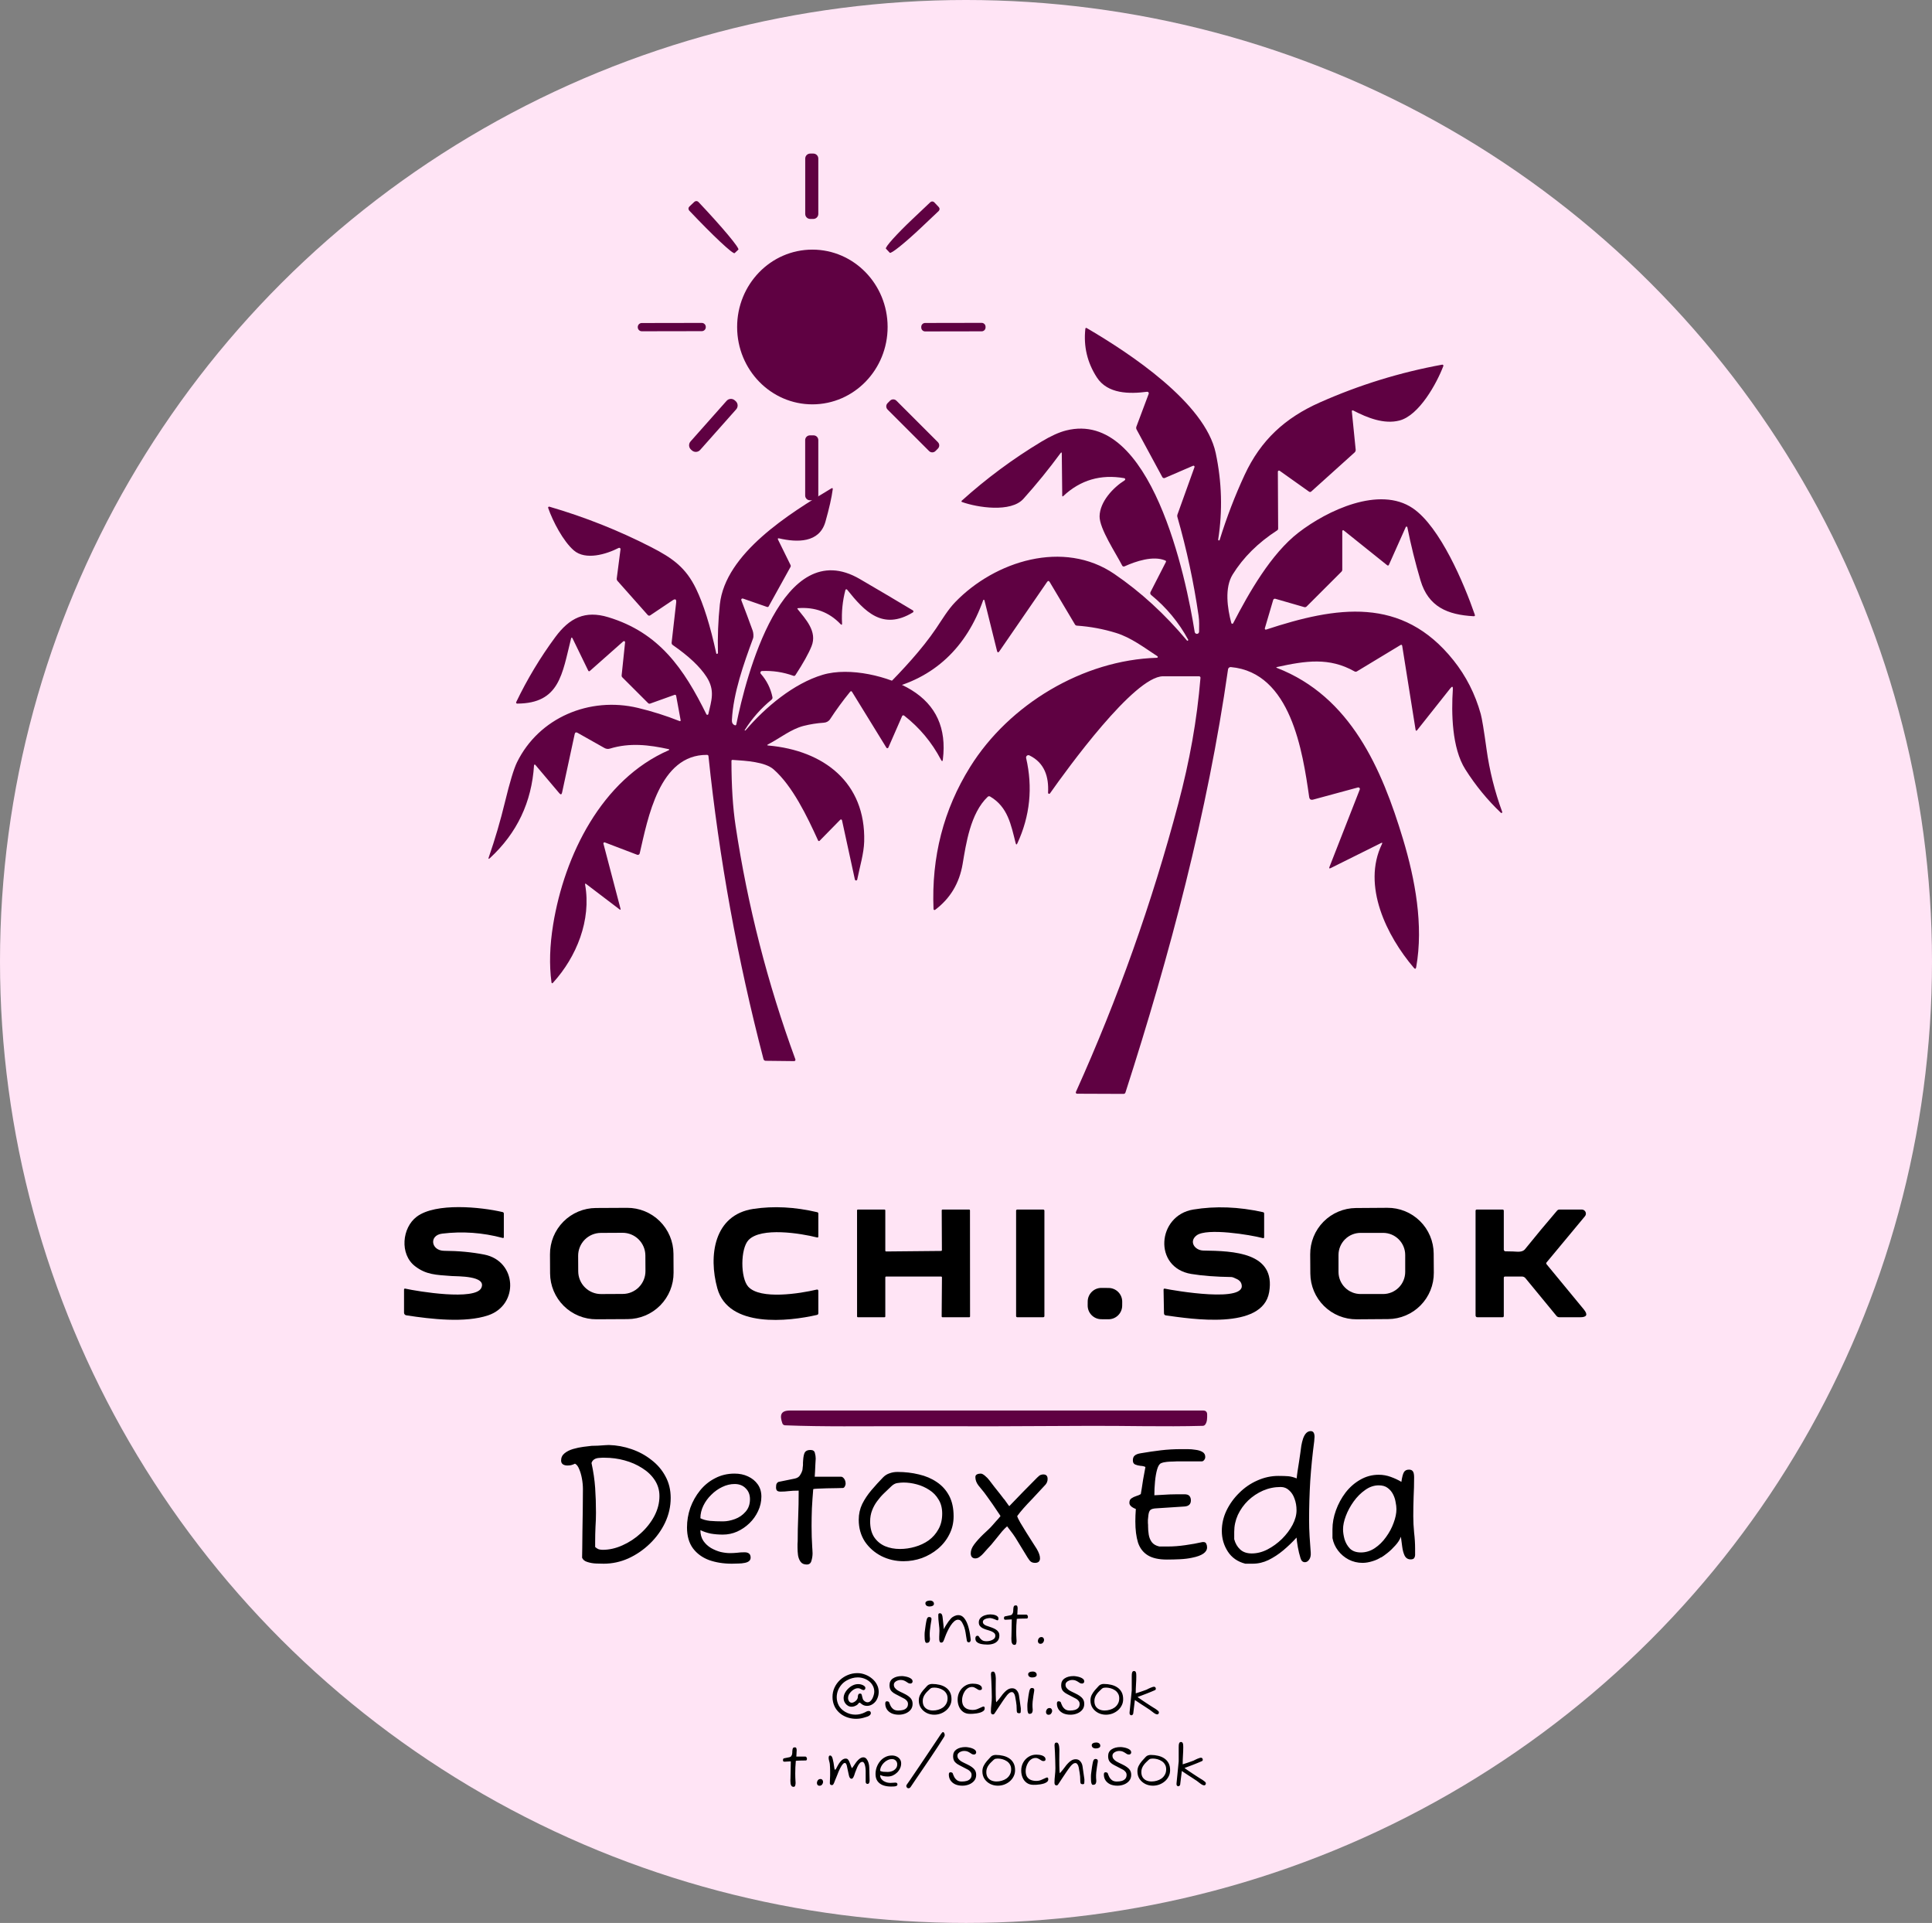 <?xml version="1.0" encoding="UTF-8"?> <svg xmlns="http://www.w3.org/2000/svg" width="2069" height="2059" viewBox="0 0 2069 2059" fill="none"><rect x="0" y="0" width="2069" height="2059" fill="#808080" stroke="none"/><ellipse cx="1034.5" cy="1029.5" rx="1034.5" ry="1029.5" fill="#FFE4F5"></ellipse><path d="M870.991 164.443H867.672C864.719 164.443 862.329 166.836 862.329 169.788V229.085C862.329 232.036 864.719 234.429 867.672 234.429H870.991C873.942 234.429 876.335 232.036 876.335 229.085V169.788C876.335 166.836 873.942 164.443 870.991 164.443Z" fill="#5F0142"></path><path d="M646.558 1674.34C644.552 1674.34 641.897 1674.28 638.593 1674.16C635.289 1674.04 632.162 1673.51 629.212 1672.57C626.262 1671.74 624.315 1670.21 623.371 1667.96C623.371 1666.08 623.43 1662.65 623.548 1657.7C623.666 1652.74 623.725 1646.84 623.725 1640C623.843 1633.04 623.961 1625.6 624.079 1617.7C624.197 1609.79 624.256 1602.06 624.256 1594.51C624.256 1590.73 623.902 1586.96 623.194 1583.18C622.486 1579.29 621.483 1575.87 620.185 1572.92C619.005 1569.97 617.53 1568.08 615.76 1567.25C614.344 1567.96 612.928 1568.49 611.512 1568.84C610.214 1569.08 608.916 1569.2 607.618 1569.2C605.73 1569.2 604.137 1568.79 602.839 1567.96C601.541 1567.02 600.892 1565.66 600.892 1563.89C600.892 1560.7 602.131 1558.11 604.609 1556.1C607.087 1554.09 610.155 1552.56 613.813 1551.5C617.471 1550.44 621.129 1549.67 624.787 1549.2C628.445 1548.73 631.395 1548.37 633.637 1548.14C635.289 1548.14 637.531 1548.08 640.363 1547.96C643.195 1547.72 645.791 1547.55 648.151 1547.43C650.511 1547.31 651.809 1547.25 652.045 1547.25C660.423 1547.49 668.506 1548.96 676.294 1551.68C684.2 1554.39 691.28 1558.22 697.534 1563.18C703.906 1568.02 708.921 1573.86 712.579 1580.7C716.355 1587.55 718.243 1595.28 718.243 1603.89C718.243 1613.09 716.237 1621.94 712.225 1630.44C708.213 1638.82 702.785 1646.31 695.941 1652.92C689.097 1659.53 681.427 1664.78 672.931 1668.67C664.435 1672.45 655.644 1674.34 646.558 1674.34ZM645.496 1659.47C652.458 1659.47 659.479 1657.88 666.559 1654.69C673.757 1651.5 680.306 1647.2 686.206 1641.77C692.224 1636.34 697.062 1630.2 700.72 1623.36C704.378 1616.4 706.207 1609.26 706.207 1601.94C706.207 1595.69 704.555 1590.03 701.251 1584.95C697.947 1579.88 693.463 1575.57 687.799 1572.03C682.135 1568.37 675.822 1565.6 668.86 1563.71C662.016 1561.82 654.936 1560.88 647.62 1560.88C646.794 1560.88 645.85 1560.88 644.788 1560.88C643.844 1560.88 642.9 1560.94 641.956 1561.06C637.354 1561.29 634.522 1563.12 633.46 1566.54C635.466 1575.75 636.764 1584.6 637.354 1593.09C637.944 1601.59 638.239 1610.44 638.239 1619.64C638.239 1624.72 638.062 1629.85 637.708 1635.04C637.472 1640.23 637.354 1645.6 637.354 1651.15V1656.46C638.652 1657.64 639.95 1658.47 641.248 1658.94C642.664 1659.29 644.08 1659.47 645.496 1659.47ZM783.683 1674.34C774.715 1674.34 766.573 1673.04 759.257 1670.44C752.059 1667.73 746.336 1663.54 742.088 1657.88C737.84 1652.09 735.716 1644.66 735.716 1635.57C735.716 1628.38 736.896 1621.35 739.256 1614.51C741.734 1607.67 745.215 1601.47 749.699 1595.93C754.183 1590.38 759.552 1586.01 765.806 1582.83C772.06 1579.52 779.022 1577.87 786.692 1577.87C792.002 1577.87 796.781 1578.87 801.029 1580.88C805.395 1582.89 808.876 1585.72 811.472 1589.38C814.068 1593.03 815.366 1597.4 815.366 1602.47C815.366 1607.9 814.186 1613.09 811.826 1618.05C809.584 1622.89 806.516 1627.2 802.622 1630.97C798.728 1634.75 794.303 1637.76 789.347 1640C784.509 1642.12 779.435 1643.18 774.125 1643.18C769.523 1643.18 765.216 1642.83 761.204 1642.12C757.192 1641.3 753.475 1640.06 750.053 1638.41C750.053 1642.89 751.115 1646.72 753.239 1649.91C755.363 1652.98 758.077 1655.52 761.381 1657.52C764.685 1659.41 768.107 1660.83 771.647 1661.77C775.305 1662.6 778.668 1663.01 781.736 1663.01C784.214 1663.01 786.692 1662.89 789.17 1662.65C791.648 1662.3 794.362 1662.12 797.312 1662.12C801.678 1662.12 803.861 1664.01 803.861 1667.79C803.861 1670.74 801.796 1672.63 797.666 1673.45C795.424 1673.92 793.123 1674.16 790.763 1674.16C788.403 1674.28 786.043 1674.34 783.683 1674.34ZM774.125 1629.02C778.255 1629.02 782.562 1628.2 787.046 1626.55C791.53 1624.89 795.306 1622.3 798.374 1618.76C801.56 1615.22 803.153 1610.73 803.153 1605.31C803.153 1600.47 801.619 1596.57 798.551 1593.62C795.601 1590.56 791.648 1589.02 786.692 1589.02C782.208 1589.02 777.783 1590.08 773.417 1592.21C769.169 1594.21 765.275 1596.99 761.735 1600.53C758.195 1603.95 755.363 1607.84 753.239 1612.21C751.115 1616.58 750.053 1621.06 750.053 1625.66C752.767 1627.08 756.189 1628.02 760.319 1628.49C764.449 1628.85 769.051 1629.02 774.125 1629.02ZM863.99 1675.22C861.04 1675.22 858.857 1674.28 857.441 1672.39C856.025 1670.5 855.081 1668.14 854.609 1665.31C854.255 1662.48 854.078 1659.7 854.078 1656.99C854.078 1655.69 854.078 1654.45 854.078 1653.27C854.196 1652.09 854.255 1651.09 854.255 1650.26C854.255 1641.77 854.432 1633.21 854.786 1624.6C855.14 1615.87 855.317 1606.37 855.317 1596.1C850.951 1596.1 847.352 1596.28 844.52 1596.63C841.688 1596.99 838.856 1597.16 836.024 1597.16C834.136 1597.16 832.838 1596.81 832.13 1596.1C831.422 1595.39 831.068 1594.21 831.068 1592.56C831.068 1590.67 831.304 1589.32 831.776 1588.49C832.366 1587.55 833.074 1586.96 833.9 1586.72L851.246 1583.18C853.842 1582.59 855.671 1581.41 856.733 1579.64C857.913 1577.87 858.739 1576.16 859.211 1574.51C859.447 1573.56 859.565 1572.68 859.565 1571.85C859.683 1570.91 859.801 1569.91 859.919 1568.84C859.919 1567.9 859.919 1567.02 859.919 1566.19C860.037 1565.25 860.096 1564.36 860.096 1563.53C860.332 1559.76 860.922 1556.99 861.866 1555.22C862.928 1553.45 864.934 1552.56 867.884 1552.56C870.598 1552.56 872.191 1553.62 872.663 1555.75C873.253 1557.87 873.548 1559.88 873.548 1561.76C873.548 1563.06 873.43 1565.07 873.194 1567.78C873.076 1570.38 872.958 1572.97 872.84 1575.57C872.722 1578.17 872.604 1580.05 872.486 1581.23H900.806C901.868 1581.23 902.93 1581.94 903.992 1583.36C905.054 1584.77 905.585 1586.6 905.585 1588.85C905.585 1589.55 905.29 1590.5 904.7 1591.68C904.11 1592.74 903.402 1593.27 902.576 1593.27C901.396 1593.27 899.154 1593.33 895.85 1593.45C892.664 1593.45 889.183 1593.51 885.407 1593.62C881.749 1593.74 878.504 1593.86 875.672 1593.98C872.84 1594.1 871.247 1594.27 870.893 1594.51C870.303 1601.59 869.831 1608.43 869.477 1615.04C869.241 1621.53 869.123 1627.84 869.123 1633.98C869.123 1637.99 869.182 1641.89 869.3 1645.66C869.536 1649.32 869.713 1652.98 869.831 1656.64C869.831 1657.23 869.89 1658.11 870.008 1659.29C870.126 1660.47 870.185 1661.77 870.185 1663.19C870.185 1665.9 869.772 1668.61 868.946 1671.33C868.238 1673.92 866.586 1675.22 863.99 1675.22ZM967.597 1671.68C959.101 1671.68 951.195 1669.85 943.879 1666.19C936.563 1662.42 930.663 1657.23 926.179 1650.62C921.813 1643.89 919.63 1636.1 919.63 1627.25C919.63 1621.24 920.869 1615.63 923.347 1610.44C925.943 1605.25 929.247 1600.29 933.259 1595.57C937.271 1590.85 941.46 1586.25 945.826 1581.77C947.832 1579.76 950.133 1578.34 952.729 1577.52C955.325 1576.57 958.098 1576.1 961.048 1576.1C969.19 1576.1 976.86 1576.99 984.058 1578.76C991.256 1580.41 997.628 1583.12 1003.17 1586.9C1008.84 1590.67 1013.26 1595.57 1016.45 1601.59C1019.63 1607.61 1021.23 1614.92 1021.23 1623.54C1021.23 1630.62 1019.69 1637.11 1016.63 1643.01C1013.68 1648.91 1009.6 1654.04 1004.41 1658.41C999.339 1662.65 993.616 1665.96 987.244 1668.32C980.872 1670.56 974.323 1671.68 967.597 1671.68ZM963.703 1658.58C969.131 1658.58 974.5 1657.82 979.81 1656.28C985.238 1654.75 990.135 1652.45 994.501 1649.38C998.867 1646.19 1002.35 1642.24 1004.94 1637.52C1007.66 1632.8 1009.01 1627.2 1009.01 1620.71C1009.01 1614.81 1007.72 1609.79 1005.12 1605.66C1002.64 1601.41 999.339 1597.99 995.209 1595.39C991.079 1592.68 986.595 1590.67 981.757 1589.38C976.919 1588.08 972.199 1587.43 967.597 1587.43C965.709 1587.43 963.585 1587.61 961.225 1587.96C958.983 1588.2 956.8 1589.32 954.676 1591.32C952.08 1593.8 949.425 1596.34 946.711 1598.93C944.115 1601.41 941.696 1604.19 939.454 1607.25C937.212 1610.2 935.383 1613.51 933.967 1617.17C932.551 1620.82 931.843 1624.78 931.843 1629.02C931.843 1635.87 933.259 1641.47 936.091 1645.84C939.041 1650.21 942.935 1653.45 947.773 1655.57C952.611 1657.58 957.921 1658.58 963.703 1658.58ZM1108.44 1673.45C1106.67 1673.45 1105.2 1673.04 1104.02 1672.21C1102.95 1671.39 1101.77 1669.91 1100.48 1667.79L1087.38 1646.37C1086.91 1645.54 1086.02 1644.25 1084.72 1642.48C1083.43 1640.71 1082.13 1639 1080.83 1637.34C1079.65 1635.69 1078.88 1634.69 1078.53 1634.33C1077.11 1635.51 1075.34 1637.28 1073.22 1639.64C1071.21 1642 1069.21 1644.48 1067.2 1647.08L1061.71 1653.8C1061.12 1654.39 1060.47 1655.1 1059.77 1655.93C1059.06 1656.64 1058.35 1657.4 1057.64 1658.23C1055.99 1660 1054.57 1661.59 1053.39 1663.01C1052.21 1664.42 1050.74 1665.78 1048.97 1667.08C1047.55 1668.14 1046.02 1668.67 1044.37 1668.67C1043.07 1668.67 1041.95 1668.26 1041 1667.43C1040.06 1666.49 1039.59 1665.07 1039.59 1663.19C1039.59 1660.12 1040.83 1656.93 1043.31 1653.63C1045.9 1650.21 1049.09 1646.67 1052.86 1643.01C1054.75 1641.24 1056.58 1639.53 1058.35 1637.87C1060.12 1636.22 1061.65 1634.63 1062.95 1633.1C1064.25 1631.56 1065.49 1630.15 1066.67 1628.85C1067.97 1627.55 1069.56 1625.72 1071.45 1623.36C1071.09 1622.65 1070.09 1621.12 1068.44 1618.76C1066.79 1616.28 1064.96 1613.57 1062.95 1610.62C1060.95 1607.67 1059.06 1605.01 1057.29 1602.65C1055.64 1600.29 1054.52 1598.76 1053.93 1598.05C1052.04 1595.81 1049.97 1593.27 1047.73 1590.44C1045.61 1587.61 1044.54 1584.66 1044.54 1581.59C1044.54 1580.29 1045.08 1579.35 1046.14 1578.76C1047.32 1578.17 1048.67 1577.87 1050.21 1577.87C1051.51 1577.87 1053.04 1578.64 1054.81 1580.17C1056.7 1581.71 1058.29 1583.36 1059.59 1585.13C1060.89 1586.78 1062.6 1589.02 1064.72 1591.85C1066.85 1594.57 1068.91 1597.16 1070.92 1599.64C1072.92 1602.12 1074.28 1603.89 1074.99 1604.95C1075.46 1605.31 1076.11 1606.13 1076.94 1607.43C1077.88 1608.73 1078.76 1609.97 1079.59 1611.15C1080.42 1612.21 1080.83 1612.74 1080.83 1612.74C1085.79 1607.55 1090.74 1602.42 1095.7 1597.34C1100.77 1592.27 1105.79 1587.19 1110.74 1582.12C1112.39 1580.47 1113.63 1579.52 1114.46 1579.29C1115.4 1578.93 1116.35 1578.76 1117.29 1578.76C1120.36 1578.76 1121.89 1580.35 1121.89 1583.54C1121.89 1584.83 1121.72 1585.9 1121.36 1586.72C1121.13 1587.55 1120.6 1588.49 1119.77 1589.55C1114.34 1595.45 1109.68 1600.47 1105.79 1604.6C1101.89 1608.61 1098.65 1612.09 1096.05 1615.04C1093.46 1617.99 1091.21 1620.76 1089.33 1623.36C1089.68 1624.78 1090.8 1627.14 1092.69 1630.44C1094.58 1633.63 1096.7 1637.11 1099.06 1640.88C1101.54 1644.66 1103.78 1648.2 1105.79 1651.5C1107.91 1654.69 1109.39 1656.99 1110.21 1658.41C1112.57 1662.42 1113.75 1665.78 1113.75 1668.5C1113.75 1671.8 1111.98 1673.45 1108.44 1673.45ZM1249.66 1669.91C1240.93 1669.91 1234.08 1668.38 1229.13 1665.31C1224.17 1662.24 1220.69 1657.7 1218.69 1651.68C1216.8 1645.54 1215.85 1637.99 1215.85 1629.02C1215.85 1624.89 1216.03 1620.47 1216.38 1615.75C1211.78 1613.98 1209.48 1611.8 1209.48 1609.2C1209.48 1606.96 1210.19 1605.37 1211.61 1604.42C1213.14 1603.36 1214.85 1602.53 1216.74 1601.94C1218.74 1601.35 1220.4 1600.65 1221.69 1599.82C1221.93 1598.4 1222.28 1596.28 1222.76 1593.45C1223.23 1590.5 1223.7 1587.43 1224.17 1584.24C1224.76 1580.94 1225.29 1578.05 1225.77 1575.57C1226.24 1572.97 1226.53 1571.38 1226.65 1570.79C1225.35 1570.08 1223.58 1569.67 1221.34 1569.55C1219.22 1569.32 1217.33 1568.84 1215.68 1568.14C1214.02 1567.43 1213.2 1565.95 1213.2 1563.71C1213.2 1561.35 1213.85 1559.64 1215.15 1558.58C1216.44 1557.4 1218.57 1556.57 1221.52 1556.1C1229.07 1554.8 1236.33 1553.74 1243.29 1552.91C1250.25 1552.09 1257.51 1551.68 1265.06 1551.68C1266.71 1551.68 1268.95 1551.68 1271.79 1551.68C1274.62 1551.68 1277.45 1551.91 1280.28 1552.38C1283.23 1552.74 1285.71 1553.5 1287.72 1554.68C1289.72 1555.86 1290.72 1557.63 1290.72 1559.99C1290.72 1561.29 1290.31 1562.41 1289.49 1563.36C1288.78 1564.3 1287.95 1564.77 1287.01 1564.77H1260.46C1259.99 1564.77 1258.69 1564.83 1256.56 1564.95C1254.44 1564.95 1252.14 1565.07 1249.66 1565.3C1247.18 1565.54 1245.12 1566.01 1243.47 1566.72C1241.7 1567.43 1240.28 1569.61 1239.22 1573.27C1238.16 1576.93 1237.39 1581.29 1236.92 1586.37C1236.44 1591.32 1236.21 1596.22 1236.21 1601.06C1237.74 1600.94 1240.04 1600.82 1243.11 1600.7C1246.18 1600.47 1249.37 1600.29 1252.67 1600.17C1256.09 1600.06 1258.92 1600 1261.17 1600H1268.25C1270.96 1600 1272.79 1600.59 1273.73 1601.77C1274.79 1602.95 1275.33 1604.54 1275.33 1606.55C1275.33 1610.56 1273.08 1612.74 1268.6 1613.09L1238.69 1615.04C1235.38 1615.16 1233.14 1615.75 1231.96 1616.81C1230.9 1617.76 1230.19 1619.58 1229.84 1622.3C1229.6 1624.54 1229.42 1626.25 1229.31 1627.43C1229.31 1628.61 1229.31 1629.67 1229.31 1630.62C1229.42 1631.44 1229.48 1632.21 1229.48 1632.92C1229.48 1633.51 1229.48 1634.04 1229.48 1634.51C1229.48 1637.23 1229.72 1640.12 1230.19 1643.18C1230.66 1646.13 1231.72 1648.79 1233.38 1651.15C1235.15 1653.51 1237.86 1655.1 1241.52 1655.93H1250.55C1256.45 1655.93 1262.7 1655.46 1269.31 1654.51C1276.03 1653.57 1281.93 1652.51 1287.01 1651.33C1287.24 1651.21 1287.54 1651.15 1287.89 1651.15C1288.25 1651.15 1288.48 1651.15 1288.6 1651.15C1290.25 1651.15 1291.31 1651.74 1291.79 1652.92C1292.38 1654.1 1292.67 1655.4 1292.67 1656.81C1292.67 1662.12 1287.3 1665.84 1276.56 1667.96C1272.79 1668.79 1268.48 1669.32 1263.64 1669.56C1258.81 1669.79 1254.14 1669.91 1249.66 1669.91ZM1333.6 1674.34C1325.34 1672.21 1319.08 1667.85 1314.83 1661.24C1310.59 1654.63 1308.46 1647.31 1308.46 1639.29C1308.46 1631.74 1310.11 1624.48 1313.42 1617.52C1316.84 1610.44 1321.38 1604.13 1327.05 1598.58C1332.71 1592.92 1339.14 1588.49 1346.34 1585.31C1353.66 1582 1361.21 1580.35 1369 1580.35C1373.6 1580.35 1377.2 1580.47 1379.79 1580.7C1382.39 1580.94 1385.34 1581.71 1388.64 1583C1388.76 1581.23 1389.06 1578.76 1389.53 1575.57C1390 1572.38 1390.53 1569.02 1391.12 1565.48C1391.71 1561.82 1392.18 1558.58 1392.54 1555.75C1392.89 1553.15 1393.25 1550.55 1393.6 1547.96C1394.07 1545.24 1394.72 1542.65 1395.55 1540.17C1397.43 1534.98 1400.15 1532.38 1403.69 1532.38C1406.4 1532.38 1407.76 1534.45 1407.76 1538.58C1407.76 1539.17 1407.7 1539.88 1407.58 1540.7C1407.58 1541.41 1407.52 1542.24 1407.41 1543.18C1405.52 1557.46 1404.1 1571.62 1403.16 1585.66C1402.33 1599.58 1401.92 1613.51 1401.92 1627.43C1401.92 1633.33 1402.1 1639.17 1402.45 1644.95C1402.8 1650.62 1403.22 1656.46 1403.69 1662.48C1403.92 1665.66 1403.33 1668.2 1401.92 1670.09C1400.62 1671.86 1399.15 1672.74 1397.49 1672.74C1395.13 1672.74 1393.54 1671.27 1392.71 1668.32C1391.53 1664.54 1390.59 1660.65 1389.88 1656.64C1389.17 1652.51 1388.7 1649.08 1388.47 1646.37C1384.1 1651.21 1379.38 1655.75 1374.31 1660C1369.23 1664.25 1363.92 1667.73 1358.38 1670.44C1352.95 1673.04 1347.34 1674.34 1341.56 1674.34H1333.6ZM1340.5 1663.36C1346.16 1663.36 1351.77 1661.95 1357.31 1659.11C1362.98 1656.16 1368.17 1652.39 1372.89 1647.79C1377.61 1643.07 1381.39 1638.05 1384.22 1632.74C1387.05 1627.31 1388.47 1622.12 1388.47 1617.17C1388.47 1612.68 1387.76 1608.55 1386.34 1604.78C1385.04 1601 1383.1 1597.99 1380.5 1595.75C1378.02 1593.39 1375.01 1592.21 1371.47 1592.21C1364.87 1592.21 1358.55 1593.51 1352.54 1596.1C1346.64 1598.7 1341.33 1602.24 1336.61 1606.72C1332 1611.21 1328.35 1616.34 1325.63 1622.12C1323.04 1627.9 1321.74 1633.92 1321.74 1640.18V1648.14C1322.92 1652.62 1325.04 1656.28 1328.11 1659.11C1331.18 1661.95 1335.31 1663.36 1340.5 1663.36ZM1459.16 1673.45C1453.85 1673.45 1448.9 1672.27 1444.3 1669.91C1439.81 1667.55 1436.04 1664.37 1432.97 1660.35C1429.9 1656.34 1427.89 1651.86 1426.95 1646.9V1637.52C1426.95 1630.79 1428.19 1624.01 1430.67 1617.17C1433.14 1610.32 1436.57 1604.01 1440.93 1598.23C1445.42 1592.44 1450.67 1587.84 1456.69 1584.42C1462.82 1580.88 1469.43 1579.11 1476.51 1579.11C1480.99 1579.11 1485.3 1579.88 1489.43 1581.41C1493.68 1582.95 1497.45 1584.72 1500.76 1586.72C1501.47 1581.77 1502.35 1578.34 1503.41 1576.46C1504.48 1574.57 1506.3 1573.62 1508.9 1573.62C1510.91 1573.62 1512.32 1574.27 1513.15 1575.57C1513.97 1576.75 1514.39 1578.87 1514.39 1581.94C1514.39 1589.02 1514.21 1595.98 1513.86 1602.83C1513.62 1609.55 1513.5 1616.46 1513.5 1623.54C1513.5 1629.2 1513.8 1635.04 1514.39 1641.06C1515.1 1647.08 1515.45 1652.86 1515.45 1658.41C1515.45 1660.18 1515.45 1661.95 1515.45 1663.72C1515.57 1665.49 1515.27 1666.96 1514.56 1668.14C1513.97 1669.2 1512.68 1669.73 1510.67 1669.73C1507.84 1669.73 1505.71 1668.44 1504.3 1665.84C1503 1663.13 1502.12 1659.88 1501.64 1656.11C1501.17 1652.33 1500.7 1648.79 1500.23 1645.49C1499.05 1648.67 1497.04 1651.8 1494.21 1654.87C1491.5 1657.93 1488.72 1660.59 1485.89 1662.83C1483.18 1664.96 1481.05 1666.49 1479.52 1667.43C1478.1 1668.26 1478.1 1668.14 1479.52 1667.08C1476.92 1668.97 1473.68 1670.5 1469.78 1671.68C1466.01 1672.86 1462.47 1673.45 1459.16 1673.45ZM1457.39 1662.3C1462.7 1662.3 1467.66 1660.77 1472.26 1657.7C1476.86 1654.63 1480.88 1650.68 1484.3 1645.84C1487.84 1641 1490.55 1635.93 1492.44 1630.62C1494.45 1625.31 1495.45 1620.41 1495.45 1615.93C1495.45 1613.68 1495.15 1611.15 1494.56 1608.32C1494.09 1605.37 1493.15 1602.53 1491.73 1599.82C1490.32 1597.11 1488.37 1594.86 1485.89 1593.09C1483.53 1591.32 1480.4 1590.44 1476.51 1590.44C1471.44 1590.44 1466.6 1592.09 1462 1595.39C1457.39 1598.58 1453.26 1602.71 1449.61 1607.78C1446.07 1612.74 1443.29 1617.87 1441.29 1623.18C1439.28 1628.49 1438.28 1633.27 1438.28 1637.52C1438.28 1640.71 1438.81 1644.25 1439.87 1648.14C1441.05 1652.03 1443 1655.4 1445.71 1658.23C1448.54 1660.94 1452.44 1662.3 1457.39 1662.3Z" fill="black"></path><path d="M995.411 1720.15C994.069 1720.15 992.991 1719.84 992.178 1719.23C991.405 1718.58 991.019 1717.75 991.019 1716.73C991.019 1715.8 991.466 1715.08 992.361 1714.6C993.255 1714.07 994.394 1713.8 995.777 1713.8C997.159 1713.8 998.237 1714.13 999.01 1714.78C999.782 1715.39 1000.17 1716.24 1000.17 1717.34C1000.17 1718.24 999.721 1718.93 998.827 1719.42C997.973 1719.9 996.834 1720.15 995.411 1720.15ZM992.239 1759.13C991.669 1759.13 991.222 1758.76 990.897 1758.03C990.612 1757.3 990.409 1756.36 990.287 1755.22C990.205 1754.08 990.165 1752.9 990.165 1751.68C990.165 1751.12 990.165 1750.55 990.165 1749.98C990.205 1749.37 990.226 1748.8 990.226 1748.27C990.226 1748.11 990.287 1747.58 990.409 1746.68C990.531 1745.75 990.673 1744.67 990.836 1743.45C990.998 1742.23 991.161 1741.03 991.324 1739.85C991.527 1738.63 991.69 1737.68 991.812 1736.98C991.934 1736.46 992.076 1735.76 992.239 1734.91C992.401 1734.02 992.686 1733.22 993.093 1732.53C993.54 1731.8 994.17 1731.43 994.984 1731.43C995.919 1731.43 996.57 1731.62 996.936 1731.98C997.342 1732.31 997.546 1732.84 997.546 1733.57C997.546 1733.77 997.525 1733.97 997.485 1734.18C997.485 1734.38 997.464 1734.6 997.424 1734.85C997.22 1736.15 996.956 1737.78 996.631 1739.73C996.346 1741.64 996.082 1743.65 995.838 1745.77C995.634 1747.84 995.573 1749.81 995.655 1751.68C995.695 1752.13 995.736 1752.66 995.777 1753.27C995.858 1753.84 995.899 1754.41 995.899 1754.98C995.899 1756.04 995.675 1756.99 995.228 1757.85C994.78 1758.7 993.784 1759.13 992.239 1759.13ZM1008.08 1758.82C1007.47 1758.82 1007.02 1758.68 1006.74 1758.39C1006.45 1758.11 1006.25 1757.7 1006.13 1757.17C1005.93 1756.48 1005.82 1755.75 1005.82 1754.98V1752.6C1005.82 1751.3 1005.87 1750.18 1005.95 1749.24C1006.03 1748.27 1006.07 1747.21 1006.07 1746.07C1006.07 1745.67 1006.05 1745.24 1006.01 1744.79C1006.01 1744.3 1005.99 1743.8 1005.95 1743.27C1005.78 1741.27 1005.56 1739.18 1005.28 1736.98C1004.99 1734.79 1004.85 1732.8 1004.85 1731.01V1728.63C1005.09 1728.06 1005.32 1727.71 1005.52 1727.59C1005.76 1727.47 1006.09 1727.41 1006.5 1727.41C1007.47 1727.41 1008.16 1727.79 1008.57 1728.57C1008.98 1729.3 1009.24 1730.17 1009.36 1731.19C1009.53 1732.16 1009.63 1733.02 1009.67 1733.75C1009.71 1734.04 1009.77 1734.65 1009.85 1735.58C1009.97 1736.52 1010.09 1737.57 1010.22 1738.75C1010.34 1739.89 1010.44 1740.99 1010.52 1742.05C1010.64 1743.1 1010.7 1743.92 1010.7 1744.49C1011.36 1743.14 1012.13 1741.76 1013.02 1740.34C1013.92 1738.87 1014.81 1737.51 1015.71 1736.25C1016.64 1734.99 1017.48 1733.97 1018.21 1733.2C1019.26 1732.02 1020.51 1731.11 1021.93 1730.46C1023.39 1729.77 1024.84 1729.42 1026.26 1729.42C1027.93 1729.42 1029.39 1729.89 1030.65 1730.82C1031.91 1731.76 1032.99 1732.98 1033.88 1734.48C1034.82 1735.99 1035.59 1737.61 1036.2 1739.36C1036.81 1741.07 1037.3 1742.74 1037.67 1744.36C1038.2 1746.52 1038.58 1748.41 1038.83 1750.04C1039.11 1751.66 1039.35 1753.51 1039.56 1755.59C1039.56 1756.48 1039.37 1757.2 1039.01 1757.72C1038.64 1758.25 1038.2 1758.52 1037.67 1758.52C1036.89 1758.52 1036.34 1758.35 1036.02 1758.03C1035.69 1757.66 1035.47 1757.09 1035.35 1756.32C1035.06 1754.78 1034.78 1753.03 1034.49 1751.07C1034.25 1749.12 1033.9 1747.15 1033.46 1745.16C1033.01 1743.12 1032.36 1741.27 1031.51 1739.61C1031.18 1738.83 1030.77 1738.04 1030.29 1737.23C1029.8 1736.41 1029.21 1735.72 1028.52 1735.15C1027.83 1734.58 1026.97 1734.3 1025.95 1734.3C1024.61 1734.3 1023.25 1734.89 1021.87 1736.07C1020.53 1737.25 1019.24 1738.77 1018.02 1740.64C1016.8 1742.51 1015.69 1744.53 1014.67 1746.68C1013.65 1748.8 1012.8 1750.81 1012.11 1752.72C1011.9 1753.37 1011.64 1754.1 1011.31 1754.92C1011.03 1755.69 1010.72 1756.42 1010.4 1757.11C1010.11 1757.68 1009.79 1758.11 1009.42 1758.39C1009.1 1758.68 1008.65 1758.82 1008.08 1758.82ZM1057.54 1760.96C1056.44 1760.96 1055.16 1760.9 1053.7 1760.77C1052.24 1760.65 1050.79 1760.39 1049.37 1759.98C1047.99 1759.57 1046.83 1758.92 1045.89 1758.03C1045 1757.13 1044.55 1755.93 1044.55 1754.43C1044.55 1752.48 1045.32 1751.5 1046.87 1751.5C1047.4 1751.5 1047.8 1751.68 1048.09 1752.05L1048.64 1752.78C1048.76 1752.95 1048.86 1753.13 1048.94 1753.33C1049.06 1753.49 1049.21 1753.68 1049.37 1753.88C1049.94 1754.73 1050.75 1755.53 1051.81 1756.26C1052.87 1756.99 1054.45 1757.36 1056.57 1757.36C1057.79 1757.36 1059.13 1757.17 1060.59 1756.81C1062.06 1756.4 1063.3 1755.77 1064.31 1754.92C1065.37 1754.06 1065.9 1752.93 1065.9 1751.5C1065.9 1750.32 1065.53 1749.39 1064.8 1748.7C1064.07 1748 1063.26 1747.46 1062.36 1747.05C1061.95 1746.85 1061.49 1746.64 1060.96 1746.44C1060.47 1746.24 1059.94 1746.05 1059.37 1745.89C1058.84 1745.73 1058.31 1745.56 1057.79 1745.4C1057.26 1745.24 1056.71 1745.08 1056.14 1744.91C1054.68 1744.43 1053.33 1743.88 1052.11 1743.27C1050.93 1742.62 1049.98 1741.8 1049.25 1740.83C1048.55 1739.85 1048.21 1738.61 1048.21 1737.11C1048.21 1735.24 1048.82 1733.67 1050.04 1732.41C1051.3 1731.15 1052.87 1730.21 1054.74 1729.6C1056.65 1728.95 1058.58 1728.63 1060.53 1728.63C1061.26 1728.63 1062.12 1728.69 1063.09 1728.81C1064.07 1728.93 1065.02 1729.16 1065.96 1729.48C1066.9 1729.81 1067.67 1730.27 1068.28 1730.88C1068.93 1731.45 1069.25 1732.23 1069.25 1733.2C1069.25 1733.69 1069.15 1734.12 1068.95 1734.48C1068.79 1734.81 1068.52 1734.97 1068.16 1734.97C1067.91 1734.97 1067.71 1734.93 1067.55 1734.85C1065.76 1734.04 1064.25 1733.45 1063.03 1733.08C1061.85 1732.71 1060.82 1732.53 1059.92 1732.53C1059.39 1732.53 1058.7 1732.61 1057.85 1732.77C1057.03 1732.9 1056.22 1733.12 1055.41 1733.45C1054.59 1733.73 1053.9 1734.16 1053.33 1734.73C1052.8 1735.26 1052.54 1735.95 1052.54 1736.8C1052.54 1738.35 1053.72 1739.63 1056.08 1740.64C1056.93 1740.97 1057.89 1741.29 1058.95 1741.62C1060 1741.95 1061.1 1742.33 1062.24 1742.78C1063.7 1743.31 1065.05 1743.94 1066.27 1744.67C1067.49 1745.4 1068.44 1746.3 1069.13 1747.35C1069.86 1748.37 1070.23 1749.65 1070.23 1751.2C1070.23 1753.51 1069.64 1755.41 1068.46 1756.87C1067.28 1758.29 1065.74 1759.33 1063.83 1759.98C1061.91 1760.63 1059.82 1760.96 1057.54 1760.96ZM1086.51 1761.26C1085.5 1761.26 1084.74 1760.94 1084.26 1760.29C1083.77 1759.64 1083.44 1758.82 1083.28 1757.85C1083.16 1756.87 1083.1 1755.91 1083.1 1754.98C1083.1 1754.53 1083.1 1754.1 1083.1 1753.7C1083.14 1753.29 1083.16 1752.95 1083.16 1752.66C1083.16 1749.73 1083.22 1746.78 1083.34 1743.82C1083.46 1740.81 1083.52 1737.53 1083.52 1733.99C1082.02 1733.99 1080.78 1734.06 1079.8 1734.18C1078.83 1734.3 1077.85 1734.36 1076.87 1734.36C1076.22 1734.36 1075.78 1734.24 1075.53 1733.99C1075.29 1733.75 1075.17 1733.34 1075.17 1732.77C1075.17 1732.12 1075.25 1731.66 1075.41 1731.37C1075.61 1731.05 1075.86 1730.84 1076.14 1730.76L1082.12 1729.54C1083.02 1729.34 1083.65 1728.93 1084.01 1728.32C1084.42 1727.71 1084.7 1727.12 1084.87 1726.55C1084.95 1726.23 1084.99 1725.92 1084.99 1725.64C1085.03 1725.31 1085.07 1724.97 1085.11 1724.6C1085.11 1724.28 1085.11 1723.97 1085.11 1723.69C1085.15 1723.36 1085.17 1723.06 1085.17 1722.77C1085.25 1721.47 1085.46 1720.51 1085.78 1719.9C1086.15 1719.29 1086.84 1718.99 1087.85 1718.99C1088.79 1718.99 1089.34 1719.35 1089.5 1720.09C1089.71 1720.82 1089.81 1721.51 1089.81 1722.16C1089.81 1722.61 1089.77 1723.3 1089.68 1724.23C1089.64 1725.13 1089.6 1726.02 1089.56 1726.92C1089.52 1727.81 1089.48 1728.46 1089.44 1728.87H1099.2C1099.57 1728.87 1099.93 1729.11 1100.3 1729.6C1100.66 1730.09 1100.85 1730.72 1100.85 1731.49C1100.85 1731.74 1100.75 1732.06 1100.54 1732.47C1100.34 1732.84 1100.1 1733.02 1099.81 1733.02C1099.4 1733.02 1098.63 1733.04 1097.49 1733.08C1096.39 1733.08 1095.2 1733.1 1093.89 1733.14C1092.63 1733.18 1091.51 1733.22 1090.54 1733.26C1089.56 1733.3 1089.01 1733.36 1088.89 1733.45C1088.69 1735.89 1088.53 1738.24 1088.4 1740.52C1088.32 1742.76 1088.28 1744.93 1088.28 1747.05C1088.28 1748.43 1088.3 1749.77 1088.34 1751.07C1088.42 1752.34 1088.49 1753.6 1088.53 1754.86C1088.53 1755.06 1088.55 1755.37 1088.59 1755.77C1088.63 1756.18 1088.65 1756.63 1088.65 1757.11C1088.65 1758.05 1088.51 1758.98 1088.22 1759.92C1087.98 1760.81 1087.41 1761.26 1086.51 1761.26ZM1114.29 1760.1C1113.35 1760.1 1112.64 1759.8 1112.15 1759.19C1111.71 1758.58 1111.48 1757.89 1111.48 1757.11C1111.48 1756.1 1111.81 1755.14 1112.46 1754.25C1113.15 1753.35 1114.09 1752.9 1115.27 1752.9C1116.2 1752.9 1116.89 1753.21 1117.34 1753.82C1117.83 1754.39 1118.07 1755.08 1118.07 1755.89C1118.07 1756.91 1117.73 1757.87 1117.03 1758.76C1116.38 1759.66 1115.47 1760.1 1114.29 1760.1ZM916.739 1840.43C913.974 1840.43 911.269 1840.05 908.626 1839.27C905.983 1838.5 903.543 1837.36 901.306 1835.86C899.069 1834.31 897.158 1832.44 895.572 1830.25C893.986 1828.01 892.847 1825.43 892.156 1822.5C891.953 1821.56 891.79 1820.65 891.668 1819.75C891.587 1818.82 891.546 1817.9 891.546 1817.01C891.546 1813.51 892.237 1810.22 893.62 1807.13C895.043 1804.04 896.975 1801.33 899.415 1799.01C901.896 1796.66 904.742 1794.83 907.955 1793.52C911.168 1792.18 914.584 1791.51 918.203 1791.51C921.09 1791.51 923.876 1792.04 926.56 1793.1C929.285 1794.11 931.725 1795.54 933.88 1797.37C936.076 1799.16 937.804 1801.27 939.065 1803.71C940.366 1806.15 941.017 1808.77 941.017 1811.58C941.017 1812.76 940.895 1813.96 940.651 1815.18C940.407 1816.4 940 1817.64 939.431 1818.9C938.455 1821.14 936.95 1822.99 934.917 1824.45C932.924 1825.88 930.789 1826.59 928.512 1826.59C927.414 1826.59 926.316 1826.4 925.218 1826.04C924.161 1825.63 923.124 1825 922.107 1824.15C921.822 1823.9 921.538 1823.66 921.253 1823.41C920.968 1823.17 920.724 1823.07 920.521 1823.11C920.033 1823.19 919.565 1823.56 919.118 1824.21C918.711 1824.82 918.223 1825.31 917.654 1825.67C916.8 1826.2 915.885 1826.65 914.909 1827.01C913.974 1827.34 912.998 1827.5 911.981 1827.5C910.639 1827.5 909.378 1827.18 908.199 1826.53C907.02 1825.83 906.023 1824.94 905.21 1823.84C904.437 1822.74 903.909 1821.54 903.624 1820.24C903.502 1819.63 903.441 1819 903.441 1818.35C903.441 1816.32 903.949 1814.39 904.966 1812.56C905.983 1810.69 907.284 1809.04 908.87 1807.62C910.497 1806.15 912.184 1805.05 913.933 1804.32C915.519 1803.63 917.227 1803.28 919.057 1803.28C920.928 1803.28 922.676 1803.69 924.303 1804.5C924.872 1804.79 925.421 1805.18 925.95 1805.66C926.479 1806.15 926.743 1806.72 926.743 1807.37C926.743 1808.06 926.54 1808.63 926.133 1809.08C925.767 1809.49 925.299 1809.69 924.73 1809.69C924.486 1809.69 924.201 1809.63 923.876 1809.51C923.022 1809.18 922.229 1808.8 921.497 1808.35C920.765 1807.9 919.891 1807.68 918.874 1807.68C917.979 1807.68 917.125 1807.82 916.312 1808.1C915.499 1808.39 914.726 1808.77 913.994 1809.26C912.489 1810.2 911.147 1811.48 909.968 1813.11C908.789 1814.69 908.199 1816.4 908.199 1818.23C908.199 1819.49 908.565 1820.65 909.297 1821.71C910.029 1822.72 911.005 1823.23 912.225 1823.23C912.835 1823.23 913.506 1823.05 914.238 1822.68C915.011 1822.32 915.702 1821.87 916.312 1821.34C916.963 1820.81 917.491 1820.2 917.898 1819.51C918.264 1818.86 918.488 1818.29 918.569 1817.8C918.65 1817.31 918.711 1816.68 918.752 1815.91C918.833 1815.06 919.098 1814.41 919.545 1813.96C919.992 1813.51 920.643 1813.33 921.497 1813.41C921.985 1813.45 922.331 1813.68 922.534 1814.08C922.778 1814.49 922.941 1814.96 923.022 1815.48C923.144 1815.97 923.246 1816.4 923.327 1816.77C923.53 1817.7 923.774 1818.58 924.059 1819.39C924.384 1820.16 924.974 1820.87 925.828 1821.52C926.926 1822.34 928.004 1822.74 929.061 1822.74C930.159 1822.74 931.155 1822.36 932.05 1821.58C932.945 1820.77 933.697 1819.78 934.307 1818.6C934.917 1817.38 935.385 1816.14 935.71 1814.87C936.076 1813.57 936.259 1812.41 936.259 1811.4C936.259 1809.08 935.771 1807.01 934.795 1805.18C933.86 1803.31 932.558 1801.7 930.891 1800.36C929.224 1799.01 927.353 1797.98 925.279 1797.25C923.083 1796.47 920.826 1796.09 918.508 1796.09C916.515 1796.09 914.523 1796.37 912.53 1796.94C910.578 1797.47 908.707 1798.24 906.918 1799.26C904.6 1800.52 902.628 1802.13 901.001 1804.08C899.374 1806.03 898.134 1808.14 897.28 1810.42C896.467 1812.7 896.06 1815.02 896.06 1817.38C896.06 1820.39 896.772 1823.27 898.195 1826.04C899.659 1828.8 901.936 1831.1 905.027 1832.93C908.484 1834.96 912.164 1835.98 916.068 1835.98C919.484 1835.98 922.819 1835.19 926.072 1833.6C926.641 1833.28 927.312 1832.93 928.085 1832.56C928.858 1832.2 929.61 1832.02 930.342 1832.02C930.667 1832.02 930.972 1832.08 931.257 1832.2C931.704 1832.32 932.03 1832.59 932.233 1832.99C932.477 1833.4 932.599 1833.83 932.599 1834.27C932.599 1834.88 932.436 1835.41 932.111 1835.86C931.338 1836.88 930.2 1837.63 928.695 1838.12C927.231 1838.6 925.889 1839.01 924.669 1839.34C922.107 1840.07 919.464 1840.43 916.739 1840.43ZM962.546 1836.04C959.537 1836.04 956.934 1835.53 954.738 1834.52C952.583 1833.46 950.916 1832.04 949.736 1830.25C948.598 1828.46 948.028 1826.42 948.028 1824.15C948.028 1823.29 948.171 1822.66 948.455 1822.26C948.74 1821.85 949.269 1821.65 950.041 1821.65C950.204 1821.65 950.529 1821.73 951.017 1821.89C951.505 1822.01 951.871 1822.26 952.115 1822.62C952.563 1823.96 953.132 1825.33 953.823 1826.71C954.555 1828.09 955.552 1829.25 956.812 1830.19C958.114 1831.12 959.801 1831.59 961.875 1831.59C963.868 1831.59 965.657 1831.37 967.243 1830.92C968.829 1830.43 970.07 1829.68 970.964 1828.66C971.9 1827.6 972.367 1826.22 972.367 1824.51C972.367 1823.21 971.981 1822.11 971.208 1821.22C970.476 1820.28 969.643 1819.55 968.707 1819.02C966.105 1817.6 963.807 1816.4 961.814 1815.42C959.822 1814.45 958.134 1813.51 956.751 1812.62C955.409 1811.68 954.372 1810.58 953.64 1809.32C952.949 1808.02 952.603 1806.36 952.603 1804.32C952.603 1801.23 953.823 1798.85 956.263 1797.18C958.744 1795.52 961.957 1794.68 965.901 1794.68C966.837 1794.68 967.935 1794.81 969.195 1795.05C970.497 1795.25 971.757 1795.58 972.977 1796.03C974.238 1796.47 975.275 1797.06 976.088 1797.79C976.902 1798.53 977.308 1799.42 977.308 1800.48C977.308 1801.05 977.085 1801.56 976.637 1802C976.19 1802.45 975.661 1802.67 975.051 1802.67C974.157 1802.67 973.404 1802.51 972.794 1802.19C972.225 1801.82 971.595 1801.41 970.903 1800.97C970.131 1800.44 969.236 1799.95 968.219 1799.5C967.243 1799.06 965.983 1798.83 964.437 1798.83C963.258 1798.83 962.119 1799.06 961.021 1799.5C959.923 1799.91 959.008 1800.5 958.276 1801.27C957.585 1802.04 957.239 1802.94 957.239 1803.96C957.239 1805.26 957.605 1806.38 958.337 1807.31C959.069 1808.25 959.944 1809.06 960.96 1809.75C961.448 1810.04 961.977 1810.34 962.546 1810.67C963.116 1810.95 963.705 1811.26 964.315 1811.58C964.885 1811.87 965.474 1812.15 966.084 1812.43C966.735 1812.72 967.365 1813.02 967.975 1813.35C969.683 1814.16 971.229 1815.06 972.611 1816.03C974.035 1817.01 975.173 1818.17 976.027 1819.51C976.881 1820.85 977.308 1822.52 977.308 1824.51C977.308 1826.95 976.597 1829.05 975.173 1830.8C973.75 1832.5 971.92 1833.81 969.683 1834.7C967.447 1835.59 965.068 1836.04 962.546 1836.04ZM1000.49 1836.04C997.559 1836.04 994.835 1835.41 992.313 1834.15C989.792 1832.85 987.759 1831.06 986.213 1828.78C984.709 1826.46 983.956 1823.78 983.956 1820.73C983.956 1818.66 984.383 1816.73 985.237 1814.94C986.132 1813.15 987.271 1811.44 988.653 1809.81C990.036 1808.19 991.48 1806.6 992.984 1805.05C993.676 1804.36 994.469 1803.87 995.363 1803.59C996.258 1803.26 997.214 1803.1 998.23 1803.1C1001.04 1803.1 1003.68 1803.41 1006.16 1804.02C1008.64 1804.59 1010.84 1805.52 1012.75 1806.82C1014.7 1808.12 1016.23 1809.81 1017.32 1811.89C1018.42 1813.96 1018.97 1816.48 1018.97 1819.45C1018.97 1821.89 1018.44 1824.13 1017.38 1826.16C1016.37 1828.19 1014.96 1829.96 1013.18 1831.47C1011.43 1832.93 1009.45 1834.07 1007.26 1834.88C1005.06 1835.66 1002.81 1836.04 1000.49 1836.04ZM999.145 1831.53C1001.02 1831.53 1002.87 1831.26 1004.7 1830.73C1006.57 1830.21 1008.25 1829.41 1009.76 1828.36C1011.26 1827.26 1012.46 1825.9 1013.36 1824.27C1014.29 1822.64 1014.76 1820.71 1014.76 1818.47C1014.76 1816.44 1014.31 1814.71 1013.42 1813.29C1012.57 1811.82 1011.43 1810.65 1010 1809.75C1008.58 1808.82 1007.03 1808.12 1005.37 1807.68C1003.7 1807.23 1002.07 1807.01 1000.49 1807.01C999.837 1807.01 999.105 1807.07 998.291 1807.19C997.519 1807.27 996.766 1807.66 996.034 1808.35C995.14 1809.2 994.225 1810.08 993.289 1810.97C992.395 1811.82 991.561 1812.78 990.788 1813.84C990.016 1814.85 989.385 1815.99 988.897 1817.25C988.409 1818.51 988.165 1819.88 988.165 1821.34C988.165 1823.7 988.653 1825.63 989.629 1827.14C990.646 1828.64 991.988 1829.76 993.655 1830.49C995.323 1831.18 997.153 1831.53 999.145 1831.53ZM1038.72 1835.13C1035.87 1835.13 1033.47 1834.44 1031.52 1833.05C1029.57 1831.67 1028.08 1829.82 1027.07 1827.5C1026.05 1825.14 1025.54 1822.58 1025.54 1819.82C1025.54 1816.73 1026.23 1813.9 1027.62 1811.34C1029 1808.77 1030.91 1806.72 1033.35 1805.18C1035.79 1803.59 1038.56 1802.8 1041.65 1802.8C1042.5 1802.8 1043.5 1802.86 1044.64 1802.98C1045.77 1803.1 1046.87 1803.35 1047.93 1803.71C1048.99 1804.08 1049.86 1804.61 1050.55 1805.3C1051.24 1805.99 1051.59 1806.9 1051.59 1808.04C1051.59 1808.49 1051.41 1808.88 1051.04 1809.2C1050.67 1809.53 1050.08 1809.69 1049.27 1809.69C1048.62 1809.69 1048.01 1809.53 1047.44 1809.2C1046.91 1808.88 1046.4 1808.55 1045.92 1808.23C1045.18 1807.74 1044.41 1807.31 1043.6 1806.94C1042.83 1806.54 1041.97 1806.33 1041.04 1806.33C1039.25 1806.33 1037.68 1806.8 1036.34 1807.74C1035 1808.63 1033.88 1809.81 1032.98 1811.28C1032.09 1812.7 1031.42 1814.22 1030.97 1815.85C1030.52 1817.44 1030.3 1818.9 1030.3 1820.24C1030.3 1822.89 1030.81 1825 1031.83 1826.59C1032.88 1828.13 1034.27 1829.25 1035.97 1829.94C1037.72 1830.59 1039.61 1830.92 1041.65 1830.92C1043.6 1830.92 1045.37 1830.57 1046.95 1829.88C1048.58 1829.19 1050.23 1828.46 1051.89 1827.68C1052.46 1827.4 1052.93 1827.26 1053.3 1827.26C1053.79 1827.26 1054.11 1827.46 1054.27 1827.87C1054.44 1828.23 1054.52 1828.7 1054.52 1829.27C1054.52 1830.33 1054.09 1831.22 1053.24 1831.95C1052.38 1832.65 1051.3 1833.22 1050 1833.66C1048.7 1834.07 1047.3 1834.39 1045.79 1834.64C1044.33 1834.84 1042.97 1834.98 1041.71 1835.07C1040.45 1835.11 1039.45 1835.13 1038.72 1835.13ZM1063.43 1835.74C1061.92 1835.74 1061.17 1834.8 1061.17 1832.93C1061.17 1830.33 1061.33 1827.71 1061.66 1825.06C1061.99 1822.38 1062.15 1819.78 1062.15 1817.25C1062.15 1814.37 1062.09 1811.46 1061.97 1808.53C1061.88 1805.56 1061.78 1802.82 1061.66 1800.3C1061.54 1797.73 1061.42 1795.64 1061.29 1794.01C1061.29 1793.77 1061.27 1793.55 1061.23 1793.34C1061.23 1793.1 1061.23 1792.87 1061.23 1792.67C1061.23 1791.86 1061.38 1791.19 1061.66 1790.66C1061.94 1790.13 1062.53 1789.86 1063.43 1789.86C1064.28 1789.86 1064.91 1790.31 1065.32 1791.21C1065.77 1792.06 1066.05 1793.06 1066.17 1794.2C1066.34 1795.33 1066.42 1796.29 1066.42 1797.06C1066.42 1798.49 1066.4 1800.19 1066.36 1802.19C1066.32 1804.14 1066.3 1806.13 1066.3 1808.16C1066.3 1810.48 1066.32 1812.72 1066.36 1814.87C1066.4 1817.03 1066.46 1818.82 1066.54 1820.24C1066.66 1821.67 1066.8 1822.48 1066.97 1822.68C1068.15 1821.38 1069.16 1820.18 1070.02 1819.08C1070.87 1817.99 1071.68 1816.93 1072.46 1815.91C1072.9 1815.3 1073.41 1814.63 1073.98 1813.9C1074.59 1813.17 1075.2 1812.5 1075.81 1811.89C1076.99 1810.63 1078.23 1809.63 1079.53 1808.9C1080.88 1808.12 1082.36 1807.74 1083.99 1807.74C1086.02 1807.74 1087.67 1808.51 1088.93 1810.06C1090.19 1811.56 1090.96 1813.37 1091.25 1815.48L1093.2 1829.15V1830.98C1093.2 1831.75 1093.16 1832.52 1093.08 1833.3C1092.99 1834.07 1092.49 1834.46 1091.55 1834.46C1090.25 1834.46 1089.46 1834.13 1089.17 1833.48C1088.93 1832.83 1088.81 1832.06 1088.81 1831.16C1088.81 1827.5 1088.56 1824.41 1088.07 1821.89C1087.63 1819.33 1087.3 1817.5 1087.1 1816.4C1086.81 1814.94 1086.34 1813.82 1085.69 1813.04C1085.08 1812.23 1084.41 1811.82 1083.68 1811.82C1082.54 1811.82 1081.51 1812.23 1080.57 1813.04C1079.63 1813.82 1078.92 1814.53 1078.44 1815.18C1077.01 1816.97 1075.57 1818.94 1074.1 1821.1C1072.64 1823.21 1071.22 1825.35 1069.83 1827.5C1068.45 1829.62 1067.15 1831.59 1065.93 1833.42C1065.69 1833.78 1065.36 1834.27 1064.95 1834.88C1064.55 1835.45 1064.04 1835.74 1063.43 1835.74ZM1105.47 1796.15C1104.12 1796.15 1103.05 1795.84 1102.23 1795.23C1101.46 1794.58 1101.07 1793.75 1101.07 1792.73C1101.07 1791.8 1101.52 1791.08 1102.42 1790.6C1103.31 1790.07 1104.45 1789.8 1105.83 1789.8C1107.22 1789.8 1108.29 1790.13 1109.07 1790.78C1109.84 1791.39 1110.22 1792.24 1110.22 1793.34C1110.22 1794.24 1109.78 1794.93 1108.88 1795.42C1108.03 1795.9 1106.89 1796.15 1105.47 1796.15ZM1102.29 1835.13C1101.73 1835.13 1101.28 1834.76 1100.95 1834.03C1100.67 1833.3 1100.46 1832.36 1100.34 1831.22C1100.26 1830.08 1100.22 1828.9 1100.22 1827.68C1100.22 1827.12 1100.22 1826.55 1100.22 1825.98C1100.26 1825.37 1100.28 1824.8 1100.28 1824.27C1100.28 1824.11 1100.34 1823.58 1100.46 1822.68C1100.59 1821.75 1100.73 1820.67 1100.89 1819.45C1101.05 1818.23 1101.22 1817.03 1101.38 1815.85C1101.58 1814.63 1101.75 1813.68 1101.87 1812.98C1101.99 1812.46 1102.13 1811.76 1102.29 1810.91C1102.46 1810.02 1102.74 1809.22 1103.15 1808.53C1103.6 1807.8 1104.23 1807.43 1105.04 1807.43C1105.98 1807.43 1106.63 1807.62 1106.99 1807.98C1107.4 1808.31 1107.6 1808.84 1107.6 1809.57C1107.6 1809.77 1107.58 1809.97 1107.54 1810.18C1107.54 1810.38 1107.52 1810.6 1107.48 1810.85C1107.28 1812.15 1107.01 1813.78 1106.69 1815.73C1106.4 1817.64 1106.14 1819.65 1105.89 1821.77C1105.69 1823.84 1105.63 1825.81 1105.71 1827.68C1105.75 1828.13 1105.79 1828.66 1105.83 1829.27C1105.91 1829.84 1105.95 1830.41 1105.95 1830.98C1105.95 1832.04 1105.73 1832.99 1105.28 1833.85C1104.84 1834.7 1103.84 1835.13 1102.29 1835.13ZM1122.96 1836.1C1122.02 1836.1 1121.31 1835.8 1120.82 1835.19C1120.37 1834.58 1120.15 1833.89 1120.15 1833.11C1120.15 1832.1 1120.48 1831.14 1121.13 1830.25C1121.82 1829.35 1122.75 1828.9 1123.93 1828.9C1124.87 1828.9 1125.56 1829.21 1126.01 1829.82C1126.49 1830.39 1126.74 1831.08 1126.74 1831.89C1126.74 1832.91 1126.39 1833.87 1125.7 1834.76C1125.05 1835.66 1124.14 1836.1 1122.96 1836.1ZM1146.38 1836.04C1143.37 1836.04 1140.77 1835.53 1138.57 1834.52C1136.42 1833.46 1134.75 1832.04 1133.57 1830.25C1132.43 1828.46 1131.86 1826.42 1131.86 1824.15C1131.86 1823.29 1132 1822.66 1132.29 1822.26C1132.57 1821.85 1133.1 1821.65 1133.88 1821.65C1134.04 1821.65 1134.36 1821.73 1134.85 1821.89C1135.34 1822.01 1135.71 1822.26 1135.95 1822.62C1136.4 1823.96 1136.97 1825.33 1137.66 1826.71C1138.39 1828.09 1139.39 1829.25 1140.65 1830.19C1141.95 1831.12 1143.64 1831.59 1145.71 1831.59C1147.7 1831.59 1149.49 1831.37 1151.08 1830.92C1152.66 1830.43 1153.9 1829.68 1154.8 1828.66C1155.73 1827.6 1156.2 1826.22 1156.2 1824.51C1156.2 1823.21 1155.81 1822.11 1155.04 1821.22C1154.31 1820.28 1153.48 1819.55 1152.54 1819.02C1149.94 1817.6 1147.64 1816.4 1145.65 1815.42C1143.66 1814.45 1141.97 1813.51 1140.59 1812.62C1139.24 1811.68 1138.21 1810.58 1137.47 1809.32C1136.78 1808.02 1136.44 1806.36 1136.44 1804.32C1136.44 1801.23 1137.66 1798.85 1140.1 1797.18C1142.58 1795.52 1145.79 1794.68 1149.74 1794.68C1150.67 1794.68 1151.77 1794.81 1153.03 1795.05C1154.33 1795.25 1155.59 1795.58 1156.81 1796.03C1158.07 1796.47 1159.11 1797.06 1159.92 1797.79C1160.74 1798.53 1161.14 1799.42 1161.14 1800.48C1161.14 1801.05 1160.92 1801.56 1160.47 1802C1160.02 1802.45 1159.5 1802.67 1158.89 1802.67C1157.99 1802.67 1157.24 1802.51 1156.63 1802.19C1156.06 1801.82 1155.43 1801.41 1154.74 1800.97C1153.96 1800.44 1153.07 1799.95 1152.05 1799.5C1151.08 1799.06 1149.82 1798.83 1148.27 1798.83C1147.09 1798.83 1145.95 1799.06 1144.86 1799.5C1143.76 1799.91 1142.84 1800.5 1142.11 1801.27C1141.42 1802.04 1141.07 1802.94 1141.07 1803.96C1141.07 1805.26 1141.44 1806.38 1142.17 1807.31C1142.9 1808.25 1143.78 1809.06 1144.79 1809.75C1145.28 1810.04 1145.81 1810.34 1146.38 1810.67C1146.95 1810.95 1147.54 1811.26 1148.15 1811.58C1148.72 1811.87 1149.31 1812.15 1149.92 1812.43C1150.57 1812.72 1151.2 1813.02 1151.81 1813.35C1153.52 1814.16 1155.06 1815.06 1156.45 1816.03C1157.87 1817.01 1159.01 1818.17 1159.86 1819.51C1160.72 1820.85 1161.14 1822.52 1161.14 1824.51C1161.14 1826.95 1160.43 1829.05 1159.01 1830.8C1157.58 1832.5 1155.75 1833.81 1153.52 1834.7C1151.28 1835.59 1148.9 1836.04 1146.38 1836.04ZM1184.32 1836.04C1181.39 1836.04 1178.67 1835.41 1176.15 1834.15C1173.63 1832.85 1171.59 1831.06 1170.05 1828.78C1168.54 1826.46 1167.79 1823.78 1167.79 1820.73C1167.79 1818.66 1168.22 1816.73 1169.07 1814.94C1169.97 1813.15 1171.1 1811.44 1172.49 1809.81C1173.87 1808.19 1175.31 1806.6 1176.82 1805.05C1177.51 1804.36 1178.3 1803.87 1179.2 1803.59C1180.09 1803.26 1181.05 1803.1 1182.06 1803.1C1184.87 1803.1 1187.51 1803.41 1189.99 1804.02C1192.47 1804.59 1194.67 1805.52 1196.58 1806.82C1198.53 1808.12 1200.06 1809.81 1201.16 1811.89C1202.26 1813.96 1202.8 1816.48 1202.8 1819.45C1202.8 1821.89 1202.28 1824.13 1201.22 1826.16C1200.2 1828.19 1198.8 1829.96 1197.01 1831.47C1195.26 1832.93 1193.29 1834.07 1191.09 1834.88C1188.9 1835.66 1186.64 1836.04 1184.32 1836.04ZM1182.98 1831.53C1184.85 1831.53 1186.7 1831.26 1188.53 1830.73C1190.4 1830.21 1192.09 1829.41 1193.59 1828.36C1195.1 1827.26 1196.3 1825.9 1197.19 1824.27C1198.13 1822.64 1198.6 1820.71 1198.6 1818.47C1198.6 1816.44 1198.15 1814.71 1197.25 1813.29C1196.4 1811.82 1195.26 1810.65 1193.84 1809.75C1192.41 1808.82 1190.87 1808.12 1189.2 1807.68C1187.53 1807.23 1185.91 1807.01 1184.32 1807.01C1183.67 1807.01 1182.94 1807.07 1182.13 1807.19C1181.35 1807.27 1180.6 1807.66 1179.87 1808.35C1178.97 1809.2 1178.06 1810.08 1177.12 1810.97C1176.23 1811.82 1175.39 1812.78 1174.62 1813.84C1173.85 1814.85 1173.22 1815.99 1172.73 1817.25C1172.24 1818.51 1172 1819.88 1172 1821.34C1172 1823.7 1172.49 1825.63 1173.46 1827.14C1174.48 1828.64 1175.82 1829.76 1177.49 1830.49C1179.16 1831.18 1180.99 1831.53 1182.98 1831.53ZM1211.63 1836.65C1211.06 1836.65 1210.6 1836.45 1210.23 1836.04C1209.86 1835.64 1209.68 1835.19 1209.68 1834.7V1833.54L1212 1809.99V1795.29C1212 1794.6 1212.02 1793.79 1212.06 1792.85C1212.1 1791.92 1212.28 1791.08 1212.61 1790.35C1212.98 1789.62 1213.63 1789.25 1214.56 1789.25C1215.5 1789.25 1216.15 1789.8 1216.51 1790.9C1216.72 1791.51 1216.82 1792.18 1216.82 1792.91C1216.86 1793.61 1216.88 1794.3 1216.88 1794.99C1216.88 1797.67 1216.78 1800.54 1216.57 1803.59C1216.37 1806.6 1216.27 1809.79 1216.27 1813.17C1217.86 1812.68 1219.44 1812.17 1221.03 1811.64C1222.61 1811.11 1224.02 1810.63 1225.24 1810.18C1226.5 1809.73 1227.39 1809.41 1227.92 1809.2C1228.41 1808.96 1229 1808.65 1229.69 1808.29C1230.42 1807.92 1231.17 1807.58 1231.95 1807.25C1232.72 1806.92 1233.43 1806.66 1234.08 1806.46C1234.77 1806.21 1235.36 1806.09 1235.85 1806.09C1236.42 1806.09 1236.89 1806.29 1237.25 1806.7C1237.62 1807.11 1237.8 1807.66 1237.8 1808.35C1237.8 1809 1237.44 1809.49 1236.7 1809.81C1235.97 1810.14 1235.3 1810.42 1234.69 1810.67C1234.37 1810.83 1233.55 1811.17 1232.25 1811.7C1230.95 1812.23 1229.42 1812.84 1227.68 1813.53C1225.97 1814.18 1224.26 1814.83 1222.55 1815.48C1220.84 1816.14 1219.4 1816.66 1218.22 1817.07C1218.34 1817.19 1218.83 1817.56 1219.69 1818.17C1220.58 1818.78 1221.7 1819.55 1223.04 1820.49C1224.38 1821.38 1225.81 1822.34 1227.31 1823.35C1228.81 1824.33 1230.28 1825.29 1231.7 1826.22C1233.13 1827.12 1234.35 1827.89 1235.36 1828.54C1236.38 1829.15 1237.05 1829.56 1237.38 1829.76C1237.82 1830.08 1238.27 1830.41 1238.72 1830.73C1239.16 1831.02 1239.59 1831.34 1240 1831.71C1240.73 1832.32 1241.1 1832.91 1241.1 1833.48C1241.1 1834.17 1240.91 1834.72 1240.55 1835.13C1240.18 1835.49 1239.82 1835.68 1239.45 1835.68C1238.31 1835.68 1236.99 1835.11 1235.48 1833.97C1234.71 1833.44 1233.98 1832.89 1233.29 1832.32C1232.6 1831.75 1231.97 1831.26 1231.4 1830.86C1231.03 1830.61 1230.38 1830.19 1229.45 1829.58C1228.55 1828.97 1227.47 1828.25 1226.21 1827.44C1224.95 1826.63 1223.65 1825.79 1222.31 1824.94C1220.97 1824.05 1219.69 1823.19 1218.47 1822.38C1217.25 1821.56 1216.21 1820.87 1215.35 1820.3L1213.59 1834.82C1213.46 1835.39 1213.2 1835.84 1212.79 1836.16C1212.43 1836.49 1212.04 1836.65 1211.63 1836.65ZM849.87 1913.26C848.853 1913.26 848.101 1912.94 847.613 1912.29C847.125 1911.64 846.799 1910.82 846.637 1909.85C846.515 1908.87 846.454 1907.91 846.454 1906.98C846.454 1906.53 846.454 1906.1 846.454 1905.7C846.494 1905.29 846.515 1904.95 846.515 1904.66C846.515 1901.73 846.576 1898.78 846.698 1895.82C846.82 1892.81 846.881 1889.53 846.881 1885.99C845.376 1885.99 844.136 1886.06 843.16 1886.18C842.184 1886.3 841.208 1886.36 840.232 1886.36C839.581 1886.36 839.134 1886.24 838.89 1885.99C838.646 1885.75 838.524 1885.34 838.524 1884.77C838.524 1884.12 838.605 1883.66 838.768 1883.37C838.971 1883.05 839.215 1882.84 839.5 1882.76L845.478 1881.54C846.372 1881.34 847.003 1880.93 847.369 1880.32C847.775 1879.71 848.06 1879.12 848.223 1878.55C848.304 1878.23 848.345 1877.92 848.345 1877.64C848.385 1877.31 848.426 1876.97 848.467 1876.6C848.467 1876.28 848.467 1875.97 848.467 1875.69C848.507 1875.36 848.528 1875.06 848.528 1874.77C848.609 1873.47 848.812 1872.51 849.138 1871.9C849.504 1871.29 850.195 1870.99 851.212 1870.99C852.147 1870.99 852.696 1871.35 852.859 1872.09C853.062 1872.82 853.164 1873.51 853.164 1874.16C853.164 1874.61 853.123 1875.3 853.042 1876.23C853.001 1877.13 852.96 1878.02 852.92 1878.92C852.879 1879.81 852.838 1880.46 852.798 1880.87H862.558C862.924 1880.87 863.29 1881.11 863.656 1881.6C864.022 1882.09 864.205 1882.72 864.205 1883.49C864.205 1883.74 864.103 1884.06 863.9 1884.47C863.696 1884.84 863.452 1885.02 863.168 1885.02C862.761 1885.02 861.988 1885.04 860.85 1885.08C859.752 1885.08 858.552 1885.1 857.251 1885.14C855.99 1885.18 854.872 1885.22 853.896 1885.26C852.92 1885.3 852.371 1885.36 852.249 1885.45C852.045 1887.89 851.883 1890.24 851.761 1892.52C851.679 1894.76 851.639 1896.93 851.639 1899.05C851.639 1900.43 851.659 1901.77 851.7 1903.07C851.781 1904.34 851.842 1905.6 851.883 1906.86C851.883 1907.06 851.903 1907.37 851.944 1907.77C851.984 1908.18 852.005 1908.63 852.005 1909.11C852.005 1910.05 851.862 1910.98 851.578 1911.92C851.334 1912.81 850.764 1913.26 849.87 1913.26ZM877.646 1912.1C876.711 1912.1 875.999 1911.8 875.511 1911.19C875.064 1910.58 874.84 1909.89 874.84 1909.11C874.84 1908.1 875.166 1907.14 875.816 1906.25C876.508 1905.35 877.443 1904.9 878.622 1904.9C879.558 1904.9 880.249 1905.21 880.696 1905.82C881.184 1906.39 881.428 1907.08 881.428 1907.89C881.428 1908.91 881.083 1909.87 880.391 1910.76C879.741 1911.66 878.826 1912.1 877.646 1912.1ZM890.883 1911.43C890.232 1911.43 889.703 1911.25 889.297 1910.88C888.89 1910.48 888.687 1909.99 888.687 1909.42C888.687 1908 888.727 1906.59 888.809 1905.21C888.931 1903.83 888.992 1902.42 888.992 1901V1896.67C888.992 1895.49 888.971 1894.31 888.931 1893.13C888.89 1891.91 888.809 1890.57 888.687 1889.11C888.565 1887.97 888.321 1886.79 887.955 1885.57C887.589 1884.31 887.406 1883.23 887.406 1882.33C887.406 1880.59 887.934 1879.71 888.992 1879.71C890.212 1879.71 891.127 1880.91 891.737 1883.31C892.387 1885.67 892.997 1889.07 893.567 1893.5C893.648 1894.03 893.75 1894.41 893.872 1894.66C893.994 1894.86 894.116 1894.96 894.238 1894.96C894.482 1894.96 894.705 1894.82 894.909 1894.53C895.153 1894.21 895.336 1893.95 895.458 1893.74C895.783 1893.13 896.149 1892.42 896.556 1891.61C897.003 1890.79 897.389 1890.1 897.715 1889.53C898.04 1888.96 898.386 1888.41 898.752 1887.89C899.158 1887.32 899.565 1886.79 899.972 1886.3C900.785 1885.28 901.659 1884.49 902.595 1883.92C903.53 1883.31 904.547 1883.01 905.645 1883.01C906.621 1883.01 907.373 1883.27 907.902 1883.8C908.43 1884.33 908.898 1885.02 909.305 1885.87C909.549 1886.36 909.752 1886.85 909.915 1887.34C910.118 1887.78 910.301 1888.23 910.464 1888.68C910.667 1889.13 910.931 1889.86 911.257 1890.87C911.582 1891.85 911.989 1892.66 912.477 1893.31L914.307 1890.69C915.039 1889.63 915.75 1888.6 916.442 1887.58C917.174 1886.52 917.987 1885.55 918.882 1884.65C919.736 1883.76 920.63 1883.05 921.566 1882.52C922.501 1881.95 923.477 1881.66 924.494 1881.66C925.876 1881.66 927.035 1882.23 927.971 1883.37C928.906 1884.51 929.618 1885.91 930.106 1887.58C930.594 1889.25 930.858 1890.87 930.899 1892.46L931.265 1906.55C931.305 1907.2 931.163 1907.98 930.838 1908.87C930.512 1909.72 929.882 1910.15 928.947 1910.15C928.418 1910.15 927.971 1909.95 927.605 1909.54C927.239 1909.09 927.056 1908.65 927.056 1908.2V1896.06C927.056 1895.25 926.995 1894.31 926.873 1893.25C926.751 1892.16 926.547 1891.1 926.263 1890.08C926.019 1889.07 925.673 1888.23 925.226 1887.58C924.778 1886.89 924.209 1886.54 923.518 1886.54C922.42 1886.54 921.423 1887.07 920.529 1888.13C919.634 1889.15 918.8 1890.53 918.028 1892.28C917.296 1893.99 916.543 1895.88 915.771 1897.95C914.998 1900.59 914.327 1902.36 913.758 1903.26C913.229 1904.15 912.66 1904.6 912.05 1904.6C911.521 1904.6 911.094 1904.48 910.769 1904.23C910.443 1903.99 910.159 1903.66 909.915 1903.26C909.63 1902.77 909.406 1902.2 909.244 1901.55C909.081 1900.86 908.939 1900.25 908.817 1899.72L907.658 1894.35C907.495 1893.62 907.312 1892.73 907.109 1891.67C906.946 1890.61 906.661 1889.7 906.255 1888.92C905.889 1888.11 905.319 1887.7 904.547 1887.7C904.018 1887.7 903.449 1888.03 902.839 1888.68C902.269 1889.29 901.68 1890.06 901.07 1891C900.5 1891.93 899.972 1892.89 899.484 1893.86C898.996 1894.84 898.589 1895.71 898.264 1896.49C897.938 1897.26 897.735 1897.75 897.654 1897.95C897.572 1898.19 897.328 1898.83 896.922 1899.84C896.515 1900.86 896.047 1902.02 895.519 1903.32C894.99 1904.58 894.502 1905.76 894.055 1906.86C893.648 1907.91 893.384 1908.61 893.262 1908.93C892.855 1909.87 892.489 1910.52 892.164 1910.88C891.838 1911.25 891.411 1911.43 890.883 1911.43ZM954.142 1912.96C951.051 1912.96 948.245 1912.51 945.724 1911.61C943.243 1910.68 941.271 1909.24 939.807 1907.28C938.343 1905.29 937.611 1902.73 937.611 1899.6C937.611 1897.12 938.017 1894.7 938.831 1892.34C939.685 1889.98 940.884 1887.85 942.43 1885.93C943.975 1884.02 945.825 1882.52 947.981 1881.42C950.136 1880.28 952.535 1879.71 955.179 1879.71C957.009 1879.71 958.656 1880.06 960.12 1880.75C961.624 1881.44 962.824 1882.42 963.719 1883.68C964.613 1884.94 965.061 1886.44 965.061 1888.19C965.061 1890.06 964.654 1891.85 963.841 1893.56C963.068 1895.23 962.011 1896.71 960.669 1898.01C959.327 1899.31 957.802 1900.35 956.094 1901.12C954.426 1901.85 952.678 1902.22 950.848 1902.22C949.262 1902.22 947.777 1902.1 946.395 1901.85C945.012 1901.57 943.731 1901.14 942.552 1900.57C942.552 1902.12 942.918 1903.44 943.65 1904.54C944.382 1905.6 945.317 1906.47 946.456 1907.16C947.594 1907.81 948.774 1908.3 949.994 1908.63C951.254 1908.91 952.413 1909.05 953.471 1909.05C954.325 1909.05 955.179 1909.01 956.033 1908.93C956.887 1908.81 957.822 1908.75 958.839 1908.75C960.343 1908.75 961.096 1909.4 961.096 1910.7C961.096 1911.72 960.384 1912.37 958.961 1912.65C958.188 1912.81 957.395 1912.9 956.582 1912.9C955.768 1912.94 954.955 1912.96 954.142 1912.96ZM950.848 1897.34C952.271 1897.34 953.755 1897.06 955.301 1896.49C956.846 1895.92 958.147 1895.02 959.205 1893.8C960.303 1892.58 960.852 1891.04 960.852 1889.17C960.852 1887.5 960.323 1886.16 959.266 1885.14C958.249 1884.08 956.887 1883.55 955.179 1883.55C953.633 1883.55 952.108 1883.92 950.604 1884.65C949.14 1885.34 947.798 1886.3 946.578 1887.52C945.358 1888.7 944.382 1890.04 943.65 1891.55C942.918 1893.05 942.552 1894.6 942.552 1896.18C943.487 1896.67 944.666 1897 946.09 1897.16C947.513 1897.28 949.099 1897.34 950.848 1897.34ZM972.912 1914.79C972.139 1914.79 971.509 1914.42 971.021 1913.69C970.94 1913.53 970.838 1913.32 970.716 1913.08C970.635 1912.83 970.594 1912.57 970.594 1912.29C970.594 1911.84 970.736 1911.41 971.021 1911C971.794 1909.91 972.892 1908.34 974.315 1906.31C975.738 1904.23 977.365 1901.83 979.195 1899.11C981.066 1896.39 983.038 1893.48 985.112 1890.39C987.227 1887.26 989.341 1884.1 991.456 1880.93C993.611 1877.72 995.685 1874.63 997.678 1871.66C999.711 1868.65 1001.56 1865.89 1003.23 1863.36C1004.94 1860.84 1006.36 1858.71 1007.5 1856.96C1008.52 1855.41 1009.33 1854.64 1009.94 1854.64C1010.35 1854.64 1010.69 1854.88 1010.98 1855.37C1011.46 1856.15 1011.71 1856.92 1011.71 1857.69C1011.71 1858.34 1011.52 1858.97 1011.16 1859.58C1009.13 1862.88 1006.85 1866.43 1004.33 1870.26C1001.85 1874.08 999.244 1878 996.519 1882.03C993.835 1886.02 991.171 1889.94 988.528 1893.8C985.925 1897.63 983.485 1901.2 981.208 1904.54C978.931 1907.87 976.958 1910.8 975.291 1913.32C974.64 1914.3 973.847 1914.79 972.912 1914.79ZM1030.64 1912.04C1027.63 1912.04 1025.02 1911.53 1022.83 1910.52C1020.67 1909.46 1019 1908.04 1017.83 1906.25C1016.69 1904.46 1016.12 1902.42 1016.12 1900.15C1016.12 1899.29 1016.26 1898.66 1016.54 1898.26C1016.83 1897.85 1017.36 1897.65 1018.13 1897.65C1018.29 1897.65 1018.62 1897.73 1019.11 1897.89C1019.59 1898.01 1019.96 1898.26 1020.2 1898.62C1020.65 1899.96 1021.22 1901.33 1021.91 1902.71C1022.64 1904.09 1023.64 1905.25 1024.9 1906.19C1026.2 1907.12 1027.89 1907.59 1029.96 1907.59C1031.96 1907.59 1033.75 1907.37 1035.33 1906.92C1036.92 1906.43 1038.16 1905.68 1039.05 1904.66C1039.99 1903.6 1040.46 1902.22 1040.46 1900.51C1040.46 1899.21 1040.07 1898.11 1039.3 1897.22C1038.57 1896.28 1037.73 1895.55 1036.8 1895.02C1034.19 1893.6 1031.9 1892.4 1029.9 1891.42C1027.91 1890.45 1026.22 1889.51 1024.84 1888.62C1023.5 1887.68 1022.46 1886.58 1021.73 1885.32C1021.04 1884.02 1020.69 1882.36 1020.69 1880.32C1020.69 1877.23 1021.91 1874.85 1024.35 1873.18C1026.83 1871.52 1030.05 1870.68 1033.99 1870.68C1034.93 1870.68 1036.02 1870.81 1037.28 1871.05C1038.59 1871.25 1039.85 1871.58 1041.07 1872.03C1042.33 1872.47 1043.36 1873.06 1044.18 1873.79C1044.99 1874.53 1045.4 1875.42 1045.4 1876.48C1045.4 1877.05 1045.17 1877.56 1044.73 1878C1044.28 1878.45 1043.75 1878.67 1043.14 1878.67C1042.25 1878.67 1041.49 1878.51 1040.88 1878.19C1040.31 1877.82 1039.68 1877.41 1038.99 1876.97C1038.22 1876.44 1037.32 1875.95 1036.31 1875.5C1035.33 1875.06 1034.07 1874.83 1032.53 1874.83C1031.35 1874.83 1030.21 1875.06 1029.11 1875.5C1028.01 1875.91 1027.1 1876.5 1026.37 1877.27C1025.67 1878.04 1025.33 1878.94 1025.33 1879.96C1025.33 1881.26 1025.69 1882.38 1026.43 1883.31C1027.16 1884.25 1028.03 1885.06 1029.05 1885.75C1029.54 1886.04 1030.07 1886.34 1030.64 1886.67C1031.2 1886.95 1031.79 1887.26 1032.4 1887.58C1032.97 1887.87 1033.56 1888.15 1034.17 1888.43C1034.82 1888.72 1035.45 1889.02 1036.06 1889.35C1037.77 1890.16 1039.32 1891.06 1040.7 1892.03C1042.12 1893.01 1043.26 1894.17 1044.12 1895.51C1044.97 1896.85 1045.4 1898.52 1045.4 1900.51C1045.4 1902.95 1044.69 1905.05 1043.26 1906.8C1041.84 1908.5 1040.01 1909.81 1037.77 1910.7C1035.54 1911.59 1033.16 1912.04 1030.64 1912.04ZM1068.58 1912.04C1065.65 1912.04 1062.92 1911.41 1060.4 1910.15C1057.88 1908.85 1055.85 1907.06 1054.3 1904.78C1052.8 1902.46 1052.05 1899.78 1052.05 1896.73C1052.05 1894.66 1052.47 1892.73 1053.33 1890.94C1054.22 1889.15 1055.36 1887.44 1056.74 1885.81C1058.12 1884.19 1059.57 1882.6 1061.07 1881.05C1061.76 1880.36 1062.56 1879.87 1063.45 1879.59C1064.35 1879.26 1065.3 1879.1 1066.32 1879.1C1069.13 1879.1 1071.77 1879.41 1074.25 1880.02C1076.73 1880.59 1078.93 1881.52 1080.84 1882.82C1082.79 1884.12 1084.31 1885.81 1085.41 1887.89C1086.51 1889.96 1087.06 1892.48 1087.06 1895.45C1087.06 1897.89 1086.53 1900.13 1085.47 1902.16C1084.46 1904.19 1083.05 1905.96 1081.26 1907.47C1079.52 1908.93 1077.54 1910.07 1075.35 1910.88C1073.15 1911.66 1070.89 1912.04 1068.58 1912.04ZM1067.23 1907.53C1069.1 1907.53 1070.96 1907.26 1072.79 1906.73C1074.66 1906.21 1076.34 1905.41 1077.85 1904.36C1079.35 1903.26 1080.55 1901.9 1081.45 1900.27C1082.38 1898.64 1082.85 1896.71 1082.85 1894.47C1082.85 1892.44 1082.4 1890.71 1081.51 1889.29C1080.65 1887.82 1079.52 1886.65 1078.09 1885.75C1076.67 1884.82 1075.12 1884.12 1073.46 1883.68C1071.79 1883.23 1070.16 1883.01 1068.58 1883.01C1067.93 1883.01 1067.19 1883.07 1066.38 1883.19C1065.61 1883.27 1064.86 1883.66 1064.12 1884.35C1063.23 1885.2 1062.31 1886.08 1061.38 1886.97C1060.48 1887.82 1059.65 1888.78 1058.88 1889.84C1058.1 1890.85 1057.47 1891.99 1056.99 1893.25C1056.5 1894.51 1056.25 1895.88 1056.25 1897.34C1056.25 1899.7 1056.74 1901.63 1057.72 1903.14C1058.73 1904.64 1060.08 1905.76 1061.74 1906.49C1063.41 1907.18 1065.24 1907.53 1067.23 1907.53ZM1106.81 1911.13C1103.96 1911.13 1101.56 1910.44 1099.61 1909.05C1097.66 1907.67 1096.17 1905.82 1095.16 1903.5C1094.14 1901.14 1093.63 1898.58 1093.63 1895.82C1093.63 1892.73 1094.32 1889.9 1095.7 1887.34C1097.09 1884.77 1099 1882.72 1101.44 1881.18C1103.88 1879.59 1106.64 1878.8 1109.73 1878.8C1110.59 1878.8 1111.59 1878.86 1112.72 1878.98C1113.86 1879.1 1114.96 1879.35 1116.02 1879.71C1117.08 1880.08 1117.95 1880.61 1118.64 1881.3C1119.33 1881.99 1119.68 1882.9 1119.68 1884.04C1119.68 1884.49 1119.49 1884.88 1119.13 1885.2C1118.76 1885.53 1118.17 1885.69 1117.36 1885.69C1116.71 1885.69 1116.1 1885.53 1115.53 1885.2C1115 1884.88 1114.49 1884.55 1114 1884.23C1113.27 1883.74 1112.5 1883.31 1111.69 1882.94C1110.91 1882.54 1110.06 1882.33 1109.12 1882.33C1107.34 1882.33 1105.77 1882.8 1104.43 1883.74C1103.09 1884.63 1101.97 1885.81 1101.07 1887.28C1100.18 1888.7 1099.51 1890.22 1099.06 1891.85C1098.61 1893.44 1098.39 1894.9 1098.39 1896.24C1098.39 1898.89 1098.9 1901 1099.91 1902.59C1100.97 1904.13 1102.35 1905.25 1104.06 1905.94C1105.81 1906.59 1107.7 1906.92 1109.73 1906.92C1111.69 1906.92 1113.46 1906.57 1115.04 1905.88C1116.67 1905.19 1118.32 1904.46 1119.98 1903.68C1120.55 1903.4 1121.02 1903.26 1121.39 1903.26C1121.87 1903.26 1122.2 1903.46 1122.36 1903.87C1122.52 1904.23 1122.61 1904.7 1122.61 1905.27C1122.61 1906.33 1122.18 1907.22 1121.32 1907.95C1120.47 1908.65 1119.39 1909.22 1118.09 1909.66C1116.79 1910.07 1115.39 1910.39 1113.88 1910.64C1112.42 1910.84 1111.06 1910.98 1109.8 1911.07C1108.54 1911.11 1107.54 1911.13 1106.81 1911.13ZM1131.52 1911.74C1130.01 1911.74 1129.26 1910.8 1129.26 1908.93C1129.26 1906.33 1129.42 1903.71 1129.75 1901.06C1130.07 1898.38 1130.24 1895.78 1130.24 1893.25C1130.24 1890.37 1130.18 1887.46 1130.05 1884.53C1129.97 1881.56 1129.87 1878.82 1129.75 1876.3C1129.63 1873.73 1129.51 1871.64 1129.38 1870.01C1129.38 1869.77 1129.36 1869.55 1129.32 1869.34C1129.32 1869.1 1129.32 1868.87 1129.32 1868.67C1129.32 1867.86 1129.46 1867.19 1129.75 1866.66C1130.03 1866.13 1130.62 1865.86 1131.52 1865.86C1132.37 1865.86 1133 1866.31 1133.41 1867.21C1133.86 1868.06 1134.14 1869.06 1134.26 1870.2C1134.43 1871.33 1134.51 1872.29 1134.51 1873.06C1134.51 1874.49 1134.49 1876.19 1134.45 1878.19C1134.41 1880.14 1134.39 1882.13 1134.39 1884.16C1134.39 1886.48 1134.41 1888.72 1134.45 1890.87C1134.49 1893.03 1134.55 1894.82 1134.63 1896.24C1134.75 1897.67 1134.89 1898.48 1135.06 1898.68C1136.24 1897.38 1137.25 1896.18 1138.11 1895.08C1138.96 1893.99 1139.77 1892.93 1140.55 1891.91C1140.99 1891.3 1141.5 1890.63 1142.07 1889.9C1142.68 1889.17 1143.29 1888.5 1143.9 1887.89C1145.08 1886.63 1146.32 1885.63 1147.62 1884.9C1148.96 1884.12 1150.45 1883.74 1152.08 1883.74C1154.11 1883.74 1155.76 1884.51 1157.02 1886.06C1158.28 1887.56 1159.05 1889.37 1159.33 1891.48L1161.29 1905.15V1906.98C1161.29 1907.75 1161.25 1908.52 1161.16 1909.3C1161.08 1910.07 1160.57 1910.46 1159.64 1910.46C1158.34 1910.46 1157.54 1910.13 1157.26 1909.48C1157.02 1908.83 1156.89 1908.06 1156.89 1907.16C1156.89 1903.5 1156.65 1900.41 1156.16 1897.89C1155.71 1895.33 1155.39 1893.5 1155.19 1892.4C1154.9 1890.94 1154.43 1889.82 1153.78 1889.04C1153.17 1888.23 1152.5 1887.82 1151.77 1887.82C1150.63 1887.82 1149.59 1888.23 1148.66 1889.04C1147.72 1889.82 1147.01 1890.53 1146.52 1891.18C1145.1 1892.97 1143.66 1894.94 1142.19 1897.1C1140.73 1899.21 1139.31 1901.35 1137.92 1903.5C1136.54 1905.62 1135.24 1907.59 1134.02 1909.42C1133.78 1909.78 1133.45 1910.27 1133.04 1910.88C1132.64 1911.45 1132.13 1911.74 1131.52 1911.74ZM1173.56 1872.15C1172.21 1872.15 1171.14 1871.84 1170.32 1871.23C1169.55 1870.58 1169.16 1869.75 1169.16 1868.73C1169.16 1867.8 1169.61 1867.08 1170.51 1866.6C1171.4 1866.07 1172.54 1865.8 1173.92 1865.8C1175.3 1865.8 1176.38 1866.13 1177.15 1866.78C1177.93 1867.39 1178.31 1868.24 1178.31 1869.34C1178.31 1870.24 1177.87 1870.93 1176.97 1871.42C1176.12 1871.9 1174.98 1872.15 1173.56 1872.15ZM1170.38 1911.13C1169.81 1911.13 1169.37 1910.76 1169.04 1910.03C1168.76 1909.3 1168.55 1908.36 1168.43 1907.22C1168.35 1906.08 1168.31 1904.9 1168.31 1903.68C1168.31 1903.12 1168.31 1902.55 1168.31 1901.98C1168.35 1901.37 1168.37 1900.8 1168.37 1900.27C1168.37 1900.11 1168.43 1899.58 1168.55 1898.68C1168.68 1897.75 1168.82 1896.67 1168.98 1895.45C1169.14 1894.23 1169.31 1893.03 1169.47 1891.85C1169.67 1890.63 1169.83 1889.68 1169.96 1888.98C1170.08 1888.46 1170.22 1887.76 1170.38 1886.91C1170.55 1886.02 1170.83 1885.22 1171.24 1884.53C1171.69 1883.8 1172.32 1883.43 1173.13 1883.43C1174.06 1883.43 1174.71 1883.62 1175.08 1883.98C1175.49 1884.31 1175.69 1884.84 1175.69 1885.57C1175.69 1885.77 1175.67 1885.97 1175.63 1886.18C1175.63 1886.38 1175.61 1886.6 1175.57 1886.85C1175.37 1888.15 1175.1 1889.78 1174.78 1891.73C1174.49 1893.64 1174.23 1895.65 1173.98 1897.77C1173.78 1899.84 1173.72 1901.81 1173.8 1903.68C1173.84 1904.13 1173.88 1904.66 1173.92 1905.27C1174 1905.84 1174.04 1906.41 1174.04 1906.98C1174.04 1908.04 1173.82 1908.99 1173.37 1909.85C1172.93 1910.7 1171.93 1911.13 1170.38 1911.13ZM1196.66 1912.04C1193.65 1912.04 1191.05 1911.53 1188.85 1910.52C1186.69 1909.46 1185.03 1908.04 1183.85 1906.25C1182.71 1904.46 1182.14 1902.42 1182.14 1900.15C1182.14 1899.29 1182.28 1898.66 1182.57 1898.26C1182.85 1897.85 1183.38 1897.65 1184.15 1897.65C1184.32 1897.65 1184.64 1897.73 1185.13 1897.89C1185.62 1898.01 1185.98 1898.26 1186.23 1898.62C1186.67 1899.96 1187.24 1901.33 1187.93 1902.71C1188.67 1904.09 1189.66 1905.25 1190.92 1906.19C1192.22 1907.12 1193.91 1907.59 1195.99 1907.59C1197.98 1907.59 1199.77 1907.37 1201.35 1906.92C1202.94 1906.43 1204.18 1905.68 1205.08 1904.66C1206.01 1903.6 1206.48 1902.22 1206.48 1900.51C1206.48 1899.21 1206.09 1898.11 1205.32 1897.22C1204.59 1896.28 1203.75 1895.55 1202.82 1895.02C1200.22 1893.6 1197.92 1892.4 1195.93 1891.42C1193.93 1890.45 1192.25 1889.51 1190.86 1888.62C1189.52 1887.68 1188.48 1886.58 1187.75 1885.32C1187.06 1884.02 1186.71 1882.36 1186.71 1880.32C1186.71 1877.23 1187.93 1874.85 1190.37 1873.18C1192.86 1871.52 1196.07 1870.68 1200.01 1870.68C1200.95 1870.68 1202.05 1870.81 1203.31 1871.05C1204.61 1871.25 1205.87 1871.58 1207.09 1872.03C1208.35 1872.47 1209.39 1873.06 1210.2 1873.79C1211.01 1874.53 1211.42 1875.42 1211.42 1876.48C1211.42 1877.05 1211.2 1877.56 1210.75 1878C1210.3 1878.45 1209.77 1878.67 1209.16 1878.67C1208.27 1878.67 1207.52 1878.51 1206.91 1878.19C1206.34 1877.82 1205.71 1877.41 1205.01 1876.97C1204.24 1876.44 1203.35 1875.95 1202.33 1875.5C1201.35 1875.06 1200.09 1874.83 1198.55 1874.83C1197.37 1874.83 1196.23 1875.06 1195.13 1875.5C1194.03 1875.91 1193.12 1876.5 1192.39 1877.27C1191.7 1878.04 1191.35 1878.94 1191.35 1879.96C1191.35 1881.26 1191.72 1882.38 1192.45 1883.31C1193.18 1884.25 1194.05 1885.06 1195.07 1885.75C1195.56 1886.04 1196.09 1886.34 1196.66 1886.67C1197.23 1886.95 1197.82 1887.26 1198.43 1887.58C1199 1887.87 1199.59 1888.15 1200.2 1888.43C1200.85 1888.72 1201.48 1889.02 1202.09 1889.35C1203.79 1890.16 1205.34 1891.06 1206.72 1892.03C1208.15 1893.01 1209.28 1894.17 1210.14 1895.51C1210.99 1896.85 1211.42 1898.52 1211.42 1900.51C1211.42 1902.95 1210.71 1905.05 1209.28 1906.8C1207.86 1908.5 1206.03 1909.81 1203.79 1910.7C1201.56 1911.59 1199.18 1912.04 1196.66 1912.04ZM1234.6 1912.04C1231.67 1912.04 1228.95 1911.41 1226.42 1910.15C1223.9 1908.85 1221.87 1907.06 1220.32 1904.78C1218.82 1902.46 1218.07 1899.78 1218.07 1896.73C1218.07 1894.66 1218.49 1892.73 1219.35 1890.94C1220.24 1889.15 1221.38 1887.44 1222.76 1885.81C1224.15 1884.19 1225.59 1882.6 1227.1 1881.05C1227.79 1880.36 1228.58 1879.87 1229.47 1879.59C1230.37 1879.26 1231.32 1879.1 1232.34 1879.1C1235.15 1879.1 1237.79 1879.41 1240.27 1880.02C1242.75 1880.59 1244.95 1881.52 1246.86 1882.82C1248.81 1884.12 1250.34 1885.81 1251.43 1887.89C1252.53 1889.96 1253.08 1892.48 1253.08 1895.45C1253.08 1897.89 1252.55 1900.13 1251.5 1902.16C1250.48 1904.19 1249.08 1905.96 1247.29 1907.47C1245.54 1908.93 1243.57 1910.07 1241.37 1910.88C1239.17 1911.66 1236.92 1912.04 1234.6 1912.04ZM1233.26 1907.53C1235.13 1907.53 1236.98 1907.26 1238.81 1906.73C1240.68 1906.21 1242.37 1905.41 1243.87 1904.36C1245.38 1903.26 1246.57 1901.9 1247.47 1900.27C1248.4 1898.64 1248.87 1896.71 1248.87 1894.47C1248.87 1892.44 1248.43 1890.71 1247.53 1889.29C1246.68 1887.82 1245.54 1886.65 1244.11 1885.75C1242.69 1884.82 1241.15 1884.12 1239.48 1883.68C1237.81 1883.23 1236.18 1883.01 1234.6 1883.01C1233.95 1883.01 1233.22 1883.07 1232.4 1883.19C1231.63 1883.27 1230.88 1883.66 1230.15 1884.35C1229.25 1885.2 1228.34 1886.08 1227.4 1886.97C1226.51 1887.82 1225.67 1888.78 1224.9 1889.84C1224.13 1890.85 1223.5 1891.99 1223.01 1893.25C1222.52 1894.51 1222.28 1895.88 1222.28 1897.34C1222.28 1899.7 1222.76 1901.63 1223.74 1903.14C1224.76 1904.64 1226.1 1905.76 1227.77 1906.49C1229.43 1907.18 1231.26 1907.53 1233.26 1907.53ZM1261.91 1912.65C1261.34 1912.65 1260.87 1912.45 1260.51 1912.04C1260.14 1911.64 1259.96 1911.19 1259.96 1910.7V1909.54L1262.28 1885.99V1871.29C1262.28 1870.6 1262.3 1869.79 1262.34 1868.85C1262.38 1867.92 1262.56 1867.08 1262.89 1866.35C1263.25 1865.62 1263.9 1865.25 1264.84 1865.25C1265.77 1865.25 1266.42 1865.8 1266.79 1866.9C1266.99 1867.51 1267.1 1868.18 1267.1 1868.91C1267.14 1869.61 1267.16 1870.3 1267.16 1870.99C1267.16 1873.67 1267.05 1876.54 1266.85 1879.59C1266.65 1882.6 1266.55 1885.79 1266.55 1889.17C1268.13 1888.68 1269.72 1888.17 1271.3 1887.64C1272.89 1887.11 1274.29 1886.63 1275.51 1886.18C1276.77 1885.73 1277.67 1885.41 1278.2 1885.2C1278.69 1884.96 1279.28 1884.65 1279.97 1884.29C1280.7 1883.92 1281.45 1883.58 1282.22 1883.25C1283 1882.92 1283.71 1882.66 1284.36 1882.46C1285.05 1882.21 1285.64 1882.09 1286.13 1882.09C1286.7 1882.09 1287.16 1882.29 1287.53 1882.7C1287.9 1883.11 1288.08 1883.66 1288.08 1884.35C1288.08 1885 1287.71 1885.49 1286.98 1885.81C1286.25 1886.14 1285.58 1886.42 1284.97 1886.67C1284.64 1886.83 1283.83 1887.17 1282.53 1887.7C1281.23 1888.23 1279.7 1888.84 1277.95 1889.53C1276.25 1890.18 1274.54 1890.83 1272.83 1891.48C1271.12 1892.14 1269.68 1892.66 1268.5 1893.07C1268.62 1893.19 1269.11 1893.56 1269.96 1894.17C1270.86 1894.78 1271.98 1895.55 1273.32 1896.49C1274.66 1897.38 1276.08 1898.34 1277.59 1899.35C1279.09 1900.33 1280.56 1901.29 1281.98 1902.22C1283.4 1903.12 1284.62 1903.89 1285.64 1904.54C1286.66 1905.15 1287.33 1905.56 1287.65 1905.76C1288.1 1906.08 1288.55 1906.41 1288.99 1906.73C1289.44 1907.02 1289.87 1907.34 1290.28 1907.71C1291.01 1908.32 1291.37 1908.91 1291.37 1909.48C1291.37 1910.17 1291.19 1910.72 1290.82 1911.13C1290.46 1911.49 1290.09 1911.68 1289.73 1911.68C1288.59 1911.68 1287.27 1911.11 1285.76 1909.97C1284.99 1909.44 1284.26 1908.89 1283.57 1908.32C1282.87 1907.75 1282.24 1907.26 1281.67 1906.86C1281.31 1906.61 1280.66 1906.19 1279.72 1905.58C1278.83 1904.97 1277.75 1904.25 1276.49 1903.44C1275.23 1902.63 1273.93 1901.79 1272.59 1900.94C1271.24 1900.05 1269.96 1899.19 1268.74 1898.38C1267.52 1897.56 1266.49 1896.87 1265.63 1896.3L1263.86 1910.82C1263.74 1911.39 1263.48 1911.84 1263.07 1912.16C1262.7 1912.49 1262.32 1912.65 1261.91 1912.65Z" fill="black"></path><g clip-path="url(#clip0_66_32)"><path d="M743.584 216.146C743.879 215.864 744.228 215.643 744.607 215.496C744.987 215.349 745.392 215.278 745.8 215.289C746.208 215.3 746.61 215.39 746.984 215.557C747.355 215.723 747.69 215.961 747.971 216.258L748.281 216.596C754.246 222.904 760.076 229.222 765.437 235.186C770.801 241.151 775.587 246.645 779.528 251.354C783.468 256.063 786.483 259.894 788.399 262.628C790.314 265.361 791.096 266.944 790.694 267.285L786.7 271.054C785.924 271.775 780.408 267.418 771.363 258.942C762.318 250.465 750.486 238.562 738.465 225.85L738.155 225.541C737.874 225.246 737.652 224.898 737.506 224.518C737.36 224.137 737.289 223.731 737.3 223.323C737.309 222.916 737.402 222.514 737.568 222.141C737.734 221.769 737.973 221.433 738.268 221.153L743.584 216.146Z" fill="#5F0142"></path><path d="M1005.35 221.743C1005.62 222.027 1005.83 222.362 1005.97 222.728C1006.11 223.094 1006.18 223.484 1006.16 223.876C1006.15 224.268 1006.07 224.654 1005.91 225.012C1005.75 225.37 1005.52 225.693 1005.23 225.962L986.221 243.937C978.019 251.695 969.899 258.867 963.65 263.878C957.401 268.889 953.531 271.329 952.892 270.66L948.758 266.272C948.147 265.578 950.811 261.843 956.16 255.884C961.512 249.926 969.115 242.231 977.305 234.486L996.318 216.511C996.891 215.974 997.651 215.685 998.435 215.706C999.22 215.727 999.965 216.057 1000.51 216.623L1005.35 221.743Z" fill="#5F0142"></path><path d="M789.4 350.266C789.478 396.018 825.622 433.045 870.122 432.966C914.625 432.887 950.636 395.737 950.558 349.985C950.479 304.233 914.338 267.207 869.835 267.284C825.332 267.362 789.321 304.514 789.4 350.266Z" fill="#5F0142"></path><path d="M751.534 345.766L687.296 345.878C684.92 345.881 682.996 347.811 683.001 350.188V350.413C683.004 352.79 684.937 354.714 687.313 354.711L751.551 354.598C753.928 354.593 755.849 352.663 755.846 350.286V350.061C755.84 347.684 753.911 345.76 751.534 345.766Z" fill="#5F0142"></path><path d="M1051.27 345.712L990.741 345.819C988.443 345.822 986.584 347.689 986.586 349.988L986.589 350.719C986.592 353.02 988.46 354.879 990.757 354.876L1051.28 354.77C1053.58 354.767 1055.44 352.899 1055.44 350.601V349.869C1055.43 347.568 1053.57 345.709 1051.27 345.712Z" fill="#5F0142"></path><path d="M1277.66 498.733L1247.42 511.785C1246.95 511.993 1246.41 512.012 1245.91 511.841C1245.42 511.669 1245 511.318 1244.75 510.856L1217.19 459.914C1216.93 459.436 1216.78 458.91 1216.75 458.373C1216.71 457.833 1216.79 457.295 1216.99 456.792L1230.15 421.715C1230.25 421.445 1230.28 421.155 1230.24 420.871C1230.19 420.589 1230.08 420.322 1229.9 420.097C1229.73 419.875 1229.5 419.7 1229.23 419.594C1228.97 419.487 1228.69 419.453 1228.41 419.492C1209.51 421.94 1186.19 421.94 1174.63 404.106C1164.37 388.241 1160.27 370.921 1162.31 352.151C1162.45 351.062 1162.99 350.801 1163.94 351.363C1209.76 378.17 1290.51 431.335 1301.93 485.118C1308.49 516.024 1309.37 546.882 1304.57 577.692C1304.52 577.905 1304.56 578.128 1304.68 578.313C1304.79 578.496 1304.98 578.628 1305.19 578.676C1305.4 578.724 1305.63 578.687 1305.81 578.569C1305.99 578.454 1306.13 578.271 1306.17 578.057C1313.66 553.886 1322.57 530.668 1332.92 508.409C1350.22 471.194 1376.26 447.397 1413.56 430.857C1455.71 412.159 1499.34 398.696 1544.45 390.463C1544.65 390.429 1544.85 390.449 1545.04 390.519C1545.23 390.589 1545.39 390.705 1545.52 390.857C1545.64 391.009 1545.73 391.191 1545.75 391.383C1545.78 391.577 1545.76 391.774 1545.69 391.954C1538.52 410.744 1519.73 444.809 1498.72 450.266C1482.13 454.57 1464.24 447.312 1449.42 439.661C1448.14 439.006 1447.58 439.388 1447.73 440.814L1451.81 481.433C1451.87 481.998 1451.79 482.572 1451.58 483.104C1451.38 483.638 1451.05 484.117 1450.63 484.499L1404.3 526.243C1403.52 526.955 1402.68 527.003 1401.8 526.384L1370.38 504.077C1370.2 503.948 1369.99 503.872 1369.77 503.855C1369.55 503.838 1369.32 503.883 1369.13 503.984C1368.93 504.088 1368.76 504.24 1368.65 504.432C1368.53 504.62 1368.47 504.839 1368.47 505.062L1368.78 565.99C1368.78 566.797 1368.44 567.424 1367.77 567.874C1347.33 581.076 1331.43 596.839 1320.07 615.16C1311.24 629.365 1314.41 651.362 1318.63 667.143C1318.69 667.348 1318.81 667.531 1318.97 667.669C1319.13 667.807 1319.33 667.894 1319.54 667.919C1319.75 667.945 1319.97 667.902 1320.16 667.807C1320.35 667.708 1320.5 667.554 1320.6 667.368C1337.48 634.738 1361.1 593.078 1390.52 570.322C1421.32 546.524 1477.37 519.942 1513.04 544.246C1542.26 564.161 1567.91 624.921 1579.38 658.17C1579.78 659.331 1579.36 659.885 1578.12 659.829C1550.19 658.31 1529.63 649.759 1521.25 621.489C1515.68 602.718 1510.97 583.731 1507.13 564.527C1507.1 564.341 1507.01 564.173 1506.87 564.043C1506.73 563.917 1506.56 563.838 1506.37 563.818C1506.18 563.799 1505.99 563.841 1505.82 563.939C1505.65 564.035 1505.52 564.184 1505.44 564.358L1487.47 604.64C1487 605.689 1486.33 605.857 1485.44 605.146L1438.98 567.931C1438.84 567.818 1438.68 567.745 1438.5 567.725C1438.33 567.703 1438.15 567.734 1437.99 567.81C1437.83 567.886 1437.69 568.009 1437.6 568.159C1437.51 568.31 1437.46 568.485 1437.46 568.662V610.097C1437.46 610.836 1437.18 611.534 1436.68 612.037L1399.3 649.393C1398.97 649.734 1398.55 649.976 1398.09 650.094C1397.64 650.215 1397.16 650.203 1396.71 650.068L1365.8 641.151C1365.32 641.011 1364.81 641.067 1364.37 641.303C1363.94 641.54 1363.61 641.942 1363.47 642.417L1354.52 672.797C1354.47 672.988 1354.47 673.191 1354.52 673.382C1354.56 673.573 1354.66 673.748 1354.8 673.885C1354.94 674.026 1355.12 674.122 1355.3 674.17C1355.49 674.215 1355.69 674.206 1355.87 674.147C1431.05 649.421 1501.39 637.86 1556.57 707.058C1570.05 723.956 1579.78 743.1 1585.74 764.498C1587.05 769.188 1589.12 781.778 1591.96 802.276C1595.11 825.061 1600.7 847.432 1608.75 869.393C1608.81 869.575 1608.81 869.772 1608.74 869.952C1608.68 870.135 1608.56 870.29 1608.4 870.397C1608.24 870.504 1608.05 870.552 1607.86 870.54C1607.67 870.526 1607.48 870.447 1607.34 870.321C1592.86 856.557 1580.15 841.03 1569.2 823.739C1554.8 801.038 1554.18 763.261 1555.87 738.141C1556.08 734.859 1555.17 734.504 1553.14 737.072L1517.79 781.657C1516.8 782.895 1516.18 782.735 1515.93 781.179L1501.65 691.643C1501.46 690.386 1500.81 690.088 1499.7 690.743L1453.16 718.873C1452.29 719.379 1451.43 719.387 1450.57 718.901C1423.43 703.598 1398.2 707.537 1367.66 714.203C1366.51 714.448 1366.48 714.785 1367.57 715.216C1446.49 745.849 1479.85 823.289 1502.52 898.535C1515.45 941.516 1524.65 990.743 1516.61 1035.61C1516.25 1037.61 1515.41 1037.84 1514.08 1036.28C1485.11 1002.33 1458.25 948.323 1479.99 903.682C1480.63 902.369 1480.29 902.042 1478.98 902.698L1425.2 929.449C1423.61 930.256 1423.14 929.823 1423.79 928.155L1456.19 845.37C1456.3 845.086 1456.33 844.777 1456.27 844.478C1456.22 844.177 1456.08 843.899 1455.88 843.674C1455.67 843.446 1455.41 843.28 1455.12 843.193C1454.83 843.106 1454.52 843.1 1454.23 843.176L1406.3 856.172C1403.81 856.847 1402.37 855.899 1402 853.331C1395.05 804.976 1382.51 720.054 1318.13 714.288C1317.42 714.223 1316.71 714.431 1316.15 714.87C1315.59 715.309 1315.22 715.947 1315.12 716.65C1293.24 869.927 1252.74 1022.47 1205.29 1169.73C1204.95 1170.78 1204.23 1171.3 1203.12 1171.3L1153.4 1171.11C1153.18 1171.11 1152.96 1171.05 1152.77 1170.95C1152.57 1170.84 1152.41 1170.69 1152.29 1170.5C1152.17 1170.32 1152.1 1170.1 1152.08 1169.88C1152.06 1169.65 1152.1 1169.43 1152.19 1169.22C1197.23 1069.34 1233.79 966.402 1261.88 860.391C1273.97 814.794 1281.85 771.418 1285.61 725.792C1285.63 725.581 1285.61 725.368 1285.54 725.168C1285.47 724.968 1285.36 724.783 1285.22 724.625C1285.08 724.47 1284.91 724.344 1284.71 724.259C1284.52 724.175 1284.31 724.133 1284.1 724.133C1271.42 724.077 1258.56 724.077 1245.51 724.133C1214.57 724.217 1142.74 823.57 1124.48 849.477C1124.34 849.691 1124.14 849.848 1123.89 849.93C1123.65 850.012 1123.39 850.012 1123.15 849.927C1122.9 849.843 1122.7 849.682 1122.56 849.469C1122.42 849.255 1122.36 848.999 1122.38 848.746C1123.3 831.643 1118.61 816.791 1102.43 808.858C1102.01 808.65 1101.53 808.566 1101.06 808.614C1100.59 808.664 1100.14 808.85 1099.77 809.142C1099.4 809.438 1099.12 809.832 1098.97 810.279C1098.81 810.726 1098.78 811.21 1098.89 811.671C1106.17 843.269 1103.05 873.696 1089.55 902.951C1088.77 904.675 1088.14 904.619 1087.67 902.782C1082.69 883.092 1079.32 864.076 1060.33 852.881C1059.93 852.644 1059.47 852.546 1059.01 852.597C1058.55 852.647 1058.11 852.844 1057.77 853.162C1039.15 870.771 1034.51 903.767 1030.86 925.286C1027.37 945.783 1017.56 962.087 1001.44 974.202C1001.28 974.321 1001.09 974.394 1000.9 974.416C1000.71 974.436 1000.51 974.402 1000.33 974.318C1000.15 974.233 1000 974.101 999.895 973.938C999.788 973.772 999.726 973.584 999.721 973.387C997.395 917.598 1010.47 866.853 1038.96 821.151C1080.67 754.203 1159.98 706.608 1239.04 704.33C1239.23 704.321 1239.42 704.254 1239.56 704.136C1239.72 704.015 1239.82 703.852 1239.87 703.666C1239.92 703.48 1239.92 703.283 1239.85 703.103C1239.78 702.926 1239.65 702.774 1239.49 702.67C1225.23 693.331 1211.17 682.67 1195.39 677.776C1181.7 673.52 1167.62 670.892 1153.14 669.9C1152.76 669.874 1152.38 669.753 1152.04 669.548C1151.71 669.343 1151.43 669.056 1151.23 668.718L1124.15 623.233C1123.25 621.734 1122.3 621.706 1121.31 623.149L1070.32 697.269C1069.08 699.07 1068.2 698.909 1067.67 696.791L1054.26 642.783C1054.22 642.628 1054.13 642.49 1054.01 642.389C1053.88 642.288 1053.74 642.226 1053.58 642.217C1053.42 642.206 1053.27 642.248 1053.14 642.336C1053.02 642.423 1052.92 642.549 1052.88 642.698C1035.27 692.656 1000.71 726.749 948.336 738.338C948.153 738.38 947.959 738.361 947.787 738.285C947.613 738.209 947.469 738.077 947.379 737.913C947.287 737.747 947.25 737.559 947.275 737.37C947.301 737.182 947.388 737.01 947.52 736.875C966.87 717.044 986.839 695.975 1002.45 672.938C1009.03 663.205 1015.19 652.741 1023.04 644.639C1065.62 600.645 1139.08 577.551 1193.34 614.569C1221.63 633.866 1247.62 657.691 1271.3 686.046C1271.37 686.139 1271.47 686.158 1271.58 686.102L1272.42 685.624C1272.63 685.531 1272.68 685.379 1272.56 685.174C1262.44 666.496 1249.16 650.454 1232.74 637.044C1232.29 636.676 1231.99 636.167 1231.87 635.604C1231.75 635.042 1231.83 634.459 1232.09 633.95L1248.52 601.855C1248.93 601.067 1248.73 600.504 1247.93 600.167C1235.02 594.654 1216.26 600.983 1204.25 606.44C1203.8 606.648 1203.28 606.673 1202.81 606.51C1202.34 606.347 1201.96 606.009 1201.74 605.568C1195.36 592.91 1177.25 566.018 1177.56 552.685C1177.95 537.101 1192.01 522.108 1204.47 514.26C1204.68 514.125 1204.84 513.931 1204.93 513.703C1205.03 513.475 1205.06 513.225 1205.01 512.983C1204.96 512.741 1204.84 512.519 1204.66 512.347C1204.49 512.173 1204.26 512.055 1204.02 512.01C1178.82 507.585 1157.06 513.951 1138.74 531.109C1137.96 531.841 1137.56 531.672 1137.56 530.603L1137.08 485.681C1137.07 484.198 1136.62 484.049 1135.73 485.231C1123.19 502.297 1109.94 518.592 1095.99 534.119C1082.58 549.084 1046.63 543.43 1030.18 537.523C1030.05 537.472 1029.93 537.391 1029.84 537.284C1029.74 537.177 1029.68 537.05 1029.65 536.915C1029.62 536.778 1029.63 536.637 1029.67 536.507C1029.72 536.378 1029.8 536.263 1029.9 536.173C1056.24 512.412 1084.7 491.326 1115.26 472.91C1125.33 466.834 1134.14 462.84 1141.7 460.927C1233.1 437.973 1270.4 619.801 1279.4 676.707C1279.5 677.295 1279.81 677.829 1280.28 678.201C1280.75 678.575 1281.35 678.755 1281.94 678.712C1282.54 678.67 1283.09 678.406 1283.5 677.973C1283.9 677.537 1284.12 676.966 1284.12 676.369C1284.18 670.575 1284.43 665.089 1283.59 659.379C1278.41 623.579 1270.84 588.288 1260.86 553.5C1260.63 552.676 1260.64 551.813 1260.92 551.025L1279.2 500.167C1279.28 499.956 1279.28 499.728 1279.23 499.512C1279.18 499.295 1279.06 499.098 1278.9 498.946C1278.73 498.794 1278.53 498.693 1278.31 498.654C1278.09 498.617 1277.86 498.643 1277.66 498.733Z" fill="#5F0142"></path><path d="M1004.42 473.489L959.994 429.053C958.104 427.163 955.041 427.163 953.151 429.053L950.527 431.678C948.637 433.568 948.637 436.631 950.527 438.522L994.956 482.955C996.844 484.845 999.906 484.845 1001.8 482.955L1004.42 480.33C1006.31 478.44 1006.31 475.377 1004.42 473.489Z" fill="#5F0142"></path><path d="M787.847 429.548L786.88 428.69C784.312 426.412 780.383 426.645 778.105 429.211L739.525 472.67C737.247 475.239 737.481 479.166 740.048 481.447L741.016 482.305C743.581 484.583 747.51 484.35 749.791 481.784L788.368 438.325C790.649 435.759 790.415 431.83 787.847 429.548Z" fill="#5F0142"></path><path d="M871.244 466.158H867.363C864.553 466.158 862.272 468.437 862.272 471.25V530.602C862.272 533.415 864.553 535.694 867.363 535.694H871.244C874.057 535.694 876.335 533.415 876.335 530.602V471.25C876.335 468.437 874.057 466.158 871.244 466.158Z" fill="#5F0142"></path><path d="M797.893 782.216C798.194 782.179 798.428 782.056 798.597 781.85C819.691 757.153 850.01 731.808 881.004 722.554C909.917 713.89 952.245 724.157 976.039 738.812C1002.57 755.147 1013.8 779.909 1009.73 813.102C1009.45 815.445 1008.77 815.569 1007.68 813.468C997.912 794.866 984.758 779.113 968.22 766.21C968.049 766.078 967.852 765.988 967.644 765.943C967.433 765.901 967.216 765.904 967.011 765.954C966.803 766.008 966.612 766.103 966.451 766.241C966.291 766.379 966.164 766.551 966.083 766.745L951.345 800.472C951.258 800.666 951.117 800.835 950.943 800.958C950.766 801.079 950.56 801.153 950.347 801.167C950.133 801.181 949.919 801.138 949.728 801.04C949.537 800.942 949.376 800.795 949.264 800.612L912.532 740.922C911.877 739.853 911.154 739.805 910.367 740.781C902.567 750.365 895.424 760.134 888.935 770.092C887.473 772.343 884.998 773.693 882.101 773.861C874.788 774.348 867.616 775.485 860.585 777.265C847.282 780.613 835.385 790.345 822.587 797.012C821.218 797.724 821.302 798.146 822.841 798.278C882.185 803.51 927.214 837.94 925.47 901.062C925.132 913.889 920.689 928.348 918.017 941.765C917.963 942.052 917.811 942.308 917.586 942.494C917.361 942.677 917.08 942.778 916.788 942.778C916.495 942.778 916.208 942.677 915.975 942.494C915.744 942.308 915.581 942.052 915.514 941.765L901.704 878.278C901.662 878.083 901.569 877.906 901.434 877.76C901.299 877.616 901.125 877.51 900.936 877.456C900.745 877.4 900.542 877.4 900.351 877.45C900.16 877.498 899.986 877.602 899.848 877.743L877.741 900.275C877.623 900.393 877.48 900.48 877.322 900.531C877.167 900.581 876.999 900.593 876.838 900.564C876.678 900.536 876.526 900.472 876.4 900.37C876.273 900.272 876.175 900.142 876.11 899.993C864.241 873.861 848.716 841.597 828.466 823.819C819.437 815.887 799.525 814.593 784.506 813.664C783.718 813.628 783.325 814.002 783.325 814.79C783.344 841.757 784.815 864.896 787.74 884.213C800.602 969.613 821.949 1052.98 851.782 1134.31C851.86 1134.52 851.886 1134.76 851.855 1134.98C851.827 1135.21 851.742 1135.43 851.613 1135.61C851.481 1135.8 851.309 1135.95 851.107 1136.05C850.907 1136.15 850.685 1136.2 850.46 1136.2L819.972 1135.86C819.437 1135.86 818.92 1135.68 818.498 1135.35C818.076 1135.03 817.772 1134.57 817.637 1134.06C789.793 1027.45 770.153 919.327 758.715 809.698C758.622 808.778 758.096 808.311 757.14 808.292C705.952 807.898 693.745 876.449 685.055 913.805C684.987 914.089 684.858 914.353 684.678 914.584C684.498 914.815 684.273 915.003 684.014 915.138C683.755 915.273 683.471 915.355 683.181 915.372C682.889 915.388 682.599 915.343 682.326 915.239L647.704 902.019C647.513 901.946 647.305 901.926 647.102 901.965C646.9 902.002 646.714 902.092 646.56 902.23C646.405 902.365 646.292 902.542 646.23 902.736C646.171 902.933 646.166 903.141 646.214 903.341L664.467 972.848C664.841 974.235 664.458 974.488 663.314 973.608L627.763 946.575C626.787 945.824 626.405 946.061 626.61 947.279C633.36 985.113 617.526 1024.49 592.297 1052.2C591.341 1053.25 590.759 1053.06 590.554 1051.64C588.079 1033.13 588.697 1012.51 592.41 989.782C604.419 916.14 644.104 834.649 716.302 803.257C716.412 803.212 716.507 803.133 716.569 803.032C716.631 802.93 716.659 802.809 716.651 802.691C716.642 802.573 716.594 802.458 716.516 802.368C716.44 802.278 716.333 802.216 716.218 802.188C694.87 797.49 674.339 795.099 653.104 801.597C652.151 801.881 651.152 801.971 650.168 801.859C649.181 801.749 648.227 801.439 647.367 800.95L618.538 784.691C616.87 783.755 615.83 784.221 615.416 786.098L601.944 848.601C601.458 850.888 600.462 851.141 598.963 849.361L573.257 818.953C573.158 818.832 573.029 818.745 572.88 818.7C572.731 818.657 572.573 818.66 572.424 818.708C572.278 818.759 572.151 818.852 572.058 818.975C571.966 819.099 571.912 819.248 571.906 819.403C569.395 858.896 553.691 891.996 524.797 918.699C523.203 920.162 522.762 919.872 523.475 917.827C530.187 898.398 535.943 878.764 540.744 858.925C545.956 837.414 550.259 823.192 553.653 816.252C577.138 768.376 631.392 745.591 683.198 757.997C698.31 761.617 713.087 766.286 727.524 772.005C728.629 772.435 729.071 772.061 728.846 770.88L724.121 745.17C723.915 744.064 723.277 743.698 722.208 744.073L696.249 753.383C695.886 753.51 695.495 753.53 695.115 753.445C694.738 753.361 694.392 753.175 694.111 752.905L666.379 725.198C666.132 724.953 665.943 724.652 665.828 724.323C665.71 723.991 665.668 723.637 665.704 723.285L669.417 687.729C669.445 687.499 669.4 687.263 669.29 687.06C669.181 686.855 669.009 686.686 668.801 686.582C668.59 686.475 668.351 686.433 668.115 686.461C667.879 686.492 667.656 686.59 667.476 686.745L631.757 718.362C630.989 719.037 630.371 718.916 629.901 717.997L613.251 683.763C612.5 682.208 611.92 682.264 611.507 683.932C602.029 721.513 599.469 753.271 553.822 753.383C553.633 753.383 553.447 753.333 553.282 753.243C553.117 753.15 552.978 753.018 552.877 752.86C552.776 752.7 552.717 752.517 552.705 752.329C552.693 752.14 552.729 751.952 552.809 751.78C564.642 727.158 578.581 703.98 594.632 682.244C609.904 661.569 626.554 653.355 651.361 660.866C706.036 677.434 732.418 716.056 756.493 764.832C756.6 765.037 756.769 765.206 756.974 765.316C757.179 765.425 757.413 765.47 757.643 765.442C757.871 765.414 758.082 765.316 758.251 765.161C758.417 765.006 758.529 764.804 758.574 764.579C761.809 750.233 766.084 739.375 756.634 724.748C749.602 713.853 737.537 702.489 720.436 690.655C720.02 690.368 719.691 689.974 719.483 689.519C719.275 689.063 719.196 688.559 719.255 688.067L724.121 645.226C724.514 641.626 723.212 640.838 720.211 642.863L696.333 658.897C695.936 659.164 695.455 659.277 694.977 659.215C694.496 659.153 694.049 658.919 693.717 658.559L661.289 622.019C660.979 621.665 660.746 621.249 660.605 620.799C660.465 620.348 660.42 619.873 660.473 619.403L664.523 588.124C664.557 587.873 664.52 587.62 664.419 587.389C664.318 587.159 664.158 586.959 663.949 586.816C663.744 586.669 663.502 586.585 663.252 586.568C663.002 586.551 662.751 586.602 662.526 586.717C649.476 593.412 627.116 600.304 614.46 589.305C603.154 579.488 592.044 558.363 587.038 543.876C586.973 543.696 586.959 543.502 587.001 543.316C587.041 543.131 587.131 542.959 587.266 542.818C587.398 542.681 587.569 542.579 587.755 542.529C587.944 542.475 588.143 542.475 588.332 542.526C626.377 553.629 662.732 568.076 697.402 585.873C720.324 597.631 734.499 607.786 745.468 630.514C753.436 647.018 760.636 670.064 767.068 699.656C767.161 700.143 767.434 700.284 767.884 700.078C768.128 699.966 768.353 699.873 768.559 699.797C768.784 699.721 768.888 699.572 768.868 699.347C768.398 681.943 769.073 664.571 770.893 647.223C776.687 592.54 845.566 549.643 890.229 523.004C891.447 522.273 891.964 522.61 891.776 524.017C890.631 532.7 888.035 544.222 883.985 558.588C877.488 581.569 853.582 580.894 834.372 576.478C833.002 576.16 832.628 576.638 833.247 577.913L846.578 604.973C846.742 605.311 846.823 605.682 846.812 606.056C846.803 606.427 846.702 606.79 846.522 607.111L823.262 649.136C822.832 649.904 822.202 650.149 821.378 649.867L795.587 640.894C795.34 640.813 795.075 640.804 794.822 640.869C794.572 640.931 794.341 641.066 794.161 641.254C793.984 641.443 793.86 641.676 793.81 641.932C793.756 642.188 793.779 642.453 793.872 642.694C798.127 653.721 802.177 664.551 806.022 675.184C806.809 677.293 807.231 681.457 806.444 683.594C796.459 710.739 785.321 741.878 783.803 770.936C783.654 773.749 784.627 775.597 786.728 776.477C787.74 776.908 788.351 776.582 788.556 775.493C798.737 724.916 837.803 571.443 920.885 620.05C940.047 631.226 958.959 642.405 977.614 653.58C977.8 653.693 977.955 653.851 978.061 654.042C978.168 654.23 978.225 654.444 978.225 654.663C978.225 654.88 978.168 655.094 978.061 655.285C977.955 655.474 977.8 655.634 977.614 655.746C945.214 675.437 925.92 654.79 907.188 631.358C907.067 631.204 906.907 631.088 906.724 631.024C906.542 630.956 906.342 630.942 906.151 630.984C905.962 631.026 905.785 631.119 905.647 631.254C905.507 631.389 905.408 631.564 905.36 631.752C902.303 643.434 901.105 655.305 901.76 667.364C901.853 669.184 901.274 669.437 900.016 668.123C887.83 655.445 872.707 649.803 854.65 651.189C853.843 651.246 853.694 651.592 854.2 652.23C862.525 662.835 875.519 676.056 869.079 691.977C865.948 699.76 860.211 710.044 851.866 722.835C851.303 723.698 850.544 723.952 849.588 723.594C838.712 719.676 827.518 717.977 816.006 718.503C815.671 718.514 815.345 718.624 815.07 718.815C814.794 719.006 814.58 719.274 814.451 719.586C814.321 719.898 814.282 720.244 814.338 720.579C814.395 720.916 814.544 721.229 814.769 721.485C821.125 728.686 825.279 737.012 827.228 746.463C827.329 746.956 827.296 747.468 827.127 747.943C826.958 748.418 826.663 748.84 826.272 749.164C814.929 758.427 805.355 769.268 797.556 781.681C797.294 782.095 797.407 782.272 797.893 782.216Z" fill="#5F0142"></path><path d="M444.471 1355.78C427.849 1343.01 430.437 1314.6 446.355 1302.72C466.718 1287.53 514.953 1292.37 538.325 1297.86C538.679 1297.94 538.993 1298.14 539.218 1298.42C539.443 1298.7 539.565 1299.05 539.563 1299.41V1324.58C539.563 1325.44 539.141 1325.76 538.297 1325.54C516.884 1319.8 495.293 1318.26 473.524 1320.92C459.152 1322.67 461.515 1339.26 475.775 1339.32C491.056 1339.4 505.325 1340.74 518.581 1343.34C553.738 1350.26 555.988 1397.24 522.772 1408.41C498.162 1416.7 461.768 1412.51 435.077 1408.38C434.411 1408.28 433.804 1407.94 433.365 1407.43C432.926 1406.92 432.686 1406.27 432.687 1405.59V1380.95C432.687 1380 433.155 1379.62 434.093 1379.83C447.143 1382.72 509.216 1393.02 515.487 1378.95C521.366 1365.85 489.753 1366.77 483.65 1366.32C466.578 1365.09 456.256 1364.86 444.471 1355.78Z" fill="black"></path><path d="M721.333 1362.74C721.401 1375.86 716.257 1388.46 707.034 1397.79C697.809 1407.11 685.26 1412.38 672.148 1412.45L638.791 1412.63C632.297 1412.66 625.862 1411.42 619.852 1408.96C613.838 1406.51 608.368 1402.9 603.753 1398.33C599.137 1393.76 595.467 1388.33 592.953 1382.34C590.435 1376.35 589.122 1369.93 589.088 1363.44L588.984 1343.18C588.914 1330.07 594.058 1317.46 603.28 1308.14C612.505 1298.82 625.055 1293.54 638.167 1293.47L671.524 1293.3C678.018 1293.26 684.453 1294.51 690.466 1296.96C696.476 1299.42 701.947 1303.03 706.562 1307.6C711.177 1312.17 714.848 1317.6 717.362 1323.59C719.879 1329.57 721.193 1336 721.227 1342.49L721.333 1362.74ZM691.141 1344.31C691.107 1337.83 688.503 1331.64 683.901 1327.08C679.3 1322.52 673.076 1319.98 666.602 1320.02L643.426 1320.14C640.22 1320.16 637.05 1320.81 634.094 1322.05C631.138 1323.29 628.458 1325.1 626.202 1327.38C623.947 1329.66 622.164 1332.36 620.951 1335.33C619.739 1338.3 619.126 1341.48 619.143 1344.69L619.23 1361.34C619.264 1367.81 621.868 1374.01 626.47 1378.56C631.071 1383.12 637.295 1385.66 643.769 1385.62L666.945 1385.5C670.151 1385.49 673.321 1384.84 676.277 1383.6C679.233 1382.35 681.913 1380.54 684.169 1378.26C686.424 1375.98 688.207 1373.28 689.42 1370.31C690.632 1367.35 691.245 1364.17 691.228 1360.96L691.141 1344.31Z" fill="black"></path><path d="M874.901 1407.96C844.357 1414.96 780.09 1422.36 768.193 1379.49C758.575 1344.75 764.396 1300.81 806.809 1294.43C828.466 1291.18 851.247 1292.36 875.154 1297.97C875.961 1298.16 876.363 1298.67 876.363 1299.52V1323.91C876.363 1324.86 875.894 1325.23 874.957 1325C857.491 1320.59 815.135 1313.7 801.634 1327.76C792.831 1336.93 792.859 1368.52 801.353 1377.8C814.263 1391.87 856.76 1385.09 874.479 1380.87C875.736 1380.57 876.363 1381.06 876.363 1382.36V1406.13C876.363 1407.12 875.877 1407.73 874.901 1407.96Z" fill="black"></path><path d="M1275.77 1364.1C1234.74 1357.35 1239.1 1301.51 1277.88 1295.13C1301.64 1291.21 1326.54 1292.15 1352.58 1297.94C1353.39 1298.11 1353.79 1298.62 1353.79 1299.46V1324.61C1353.79 1325.6 1353.31 1325.97 1352.36 1325.71C1338.88 1322.13 1292.45 1314.57 1281.54 1322.75C1272.79 1329.31 1279.51 1338.93 1288.76 1339.04C1320.83 1339.52 1366.42 1340.9 1359.16 1383.54C1352.19 1424.75 1274.56 1412.03 1248.63 1408.49C1247.24 1408.3 1246.54 1407.51 1246.52 1406.1L1246.07 1381.09C1246.05 1380.04 1246.55 1379.63 1247.56 1379.85C1255.55 1381.57 1337.79 1396.03 1329.24 1374.09C1328.53 1372.29 1327.04 1370.82 1324.79 1369.67C1321.79 1368.15 1319.75 1367.39 1318.66 1367.39C1301.96 1367.15 1287.66 1366.05 1275.77 1364.1Z" fill="black"></path><path d="M1535.49 1362.77C1535.58 1375.85 1530.48 1388.42 1521.3 1397.74C1512.12 1407.05 1499.61 1412.33 1486.54 1412.42L1452.9 1412.66C1439.82 1412.75 1427.25 1407.64 1417.94 1398.46C1408.63 1389.28 1403.34 1376.77 1403.25 1363.69L1403.11 1343.16C1403.02 1330.08 1408.12 1317.5 1417.31 1308.19C1426.49 1298.88 1438.99 1293.6 1452.07 1293.5L1485.7 1293.27C1498.78 1293.18 1511.36 1298.29 1520.67 1307.47C1529.98 1316.65 1535.26 1329.16 1535.35 1342.24L1535.49 1362.77ZM1504.85 1343.79C1504.85 1337.51 1502.36 1331.49 1497.92 1327.05C1493.47 1322.6 1487.45 1320.11 1481.17 1320.11H1457.09C1450.81 1320.11 1444.79 1322.6 1440.35 1327.05C1435.91 1331.49 1433.41 1337.51 1433.41 1343.79V1361.91C1433.41 1368.19 1435.91 1374.22 1440.35 1378.66C1444.79 1383.1 1450.81 1385.59 1457.09 1385.59H1481.17C1487.45 1385.59 1493.47 1383.1 1497.92 1378.66C1502.36 1374.22 1504.85 1368.19 1504.85 1361.91V1343.79Z" fill="black"></path><path d="M948.083 1367.76V1409.56C948.083 1409.8 947.99 1410.03 947.821 1410.2C947.652 1410.36 947.422 1410.46 947.183 1410.46H918.748C918.509 1410.46 918.281 1410.36 918.112 1410.2C917.944 1410.03 917.848 1409.8 917.848 1409.56L917.82 1296.03C917.82 1295.79 917.915 1295.56 918.084 1295.39C918.253 1295.23 918.481 1295.13 918.72 1295.13H947.183C947.422 1295.13 947.652 1295.23 947.821 1295.39C947.99 1295.56 948.083 1295.79 948.083 1296.03V1339.12C948.083 1339.36 948.178 1339.59 948.347 1339.76C948.516 1339.93 948.744 1340.02 948.983 1340.02L1007.79 1339.46C1008.03 1339.46 1008.26 1339.37 1008.43 1339.2C1008.6 1339.03 1008.69 1338.8 1008.69 1338.56L1008.5 1296.03C1008.5 1295.79 1008.59 1295.56 1008.76 1295.39C1008.93 1295.23 1009.16 1295.13 1009.4 1295.13H1037.86C1038.1 1295.13 1038.33 1295.23 1038.5 1295.39C1038.67 1295.56 1038.76 1295.79 1038.76 1296.03L1038.84 1409.56C1038.84 1409.8 1038.75 1410.03 1038.58 1410.2C1038.41 1410.36 1038.18 1410.46 1037.94 1410.46H1009.34C1009.1 1410.46 1008.87 1410.36 1008.7 1410.2C1008.54 1410.03 1008.44 1409.8 1008.44 1409.56L1008.75 1367.76C1008.75 1367.52 1008.66 1367.29 1008.49 1367.12C1008.32 1366.96 1008.09 1366.86 1007.85 1366.86H948.983C948.744 1366.86 948.516 1366.96 948.347 1367.12C948.178 1367.29 948.083 1367.52 948.083 1367.76Z" fill="black"></path><path d="M1117.28 1295.16H1089.33C1088.68 1295.16 1088.15 1295.69 1088.15 1296.34V1409.25C1088.15 1409.9 1088.68 1410.43 1089.33 1410.43H1117.28C1117.94 1410.43 1118.47 1409.9 1118.47 1409.25V1296.34C1118.47 1295.69 1117.94 1295.16 1117.28 1295.16Z" fill="black"></path><path d="M1629.95 1366.86H1611.84C1610.9 1366.86 1610.43 1367.33 1610.43 1368.27V1409.05C1610.43 1409.99 1609.96 1410.46 1609.03 1410.46H1582.31C1580.9 1410.46 1580.2 1409.76 1580.2 1408.35V1296.54C1580.2 1295.6 1580.67 1295.13 1581.61 1295.13H1609.03C1609.96 1295.13 1610.43 1295.6 1610.43 1296.54V1338.06C1610.43 1338.52 1610.61 1338.96 1610.93 1339.3C1611.25 1339.63 1611.69 1339.83 1612.15 1339.86C1614.96 1339.97 1617.63 1340.02 1620.17 1340.02C1623.88 1340.05 1630.04 1341.46 1633.16 1337.58C1644.41 1323.62 1655.86 1309.86 1667.5 1296.28C1667.82 1295.92 1668.21 1295.63 1668.64 1295.43C1669.08 1295.23 1669.56 1295.13 1670.03 1295.13H1693.97C1694.8 1295.13 1695.62 1295.37 1696.32 1295.82C1697.03 1296.27 1697.59 1296.9 1697.95 1297.66C1698.3 1298.41 1698.43 1299.25 1698.32 1300.07C1698.22 1300.89 1697.88 1301.67 1697.34 1302.3L1656.22 1351.78C1656 1352.04 1655.88 1352.37 1655.88 1352.72C1655.88 1353.06 1656 1353.4 1656.22 1353.67L1696.08 1402.02C1700.72 1407.67 1699.4 1410.48 1692.11 1410.46L1669.78 1410.43C1669.22 1410.43 1668.68 1410.31 1668.18 1410.07C1667.67 1409.83 1667.23 1409.48 1666.88 1409.05L1633.61 1368.6C1633.16 1368.06 1632.6 1367.62 1631.97 1367.32C1631.34 1367.02 1630.65 1366.86 1629.95 1366.86Z" fill="black"></path><path d="M1187.23 1379.1L1179.58 1379.04C1171.49 1378.98 1164.89 1385.5 1164.83 1393.59L1164.8 1397.81C1164.75 1405.91 1171.26 1412.51 1179.35 1412.57L1187 1412.62C1195.09 1412.68 1201.7 1406.16 1201.76 1398.07L1201.79 1393.85C1201.84 1385.76 1195.33 1379.15 1187.23 1379.1Z" fill="black"></path><path d="M840.672 1526.16C840.037 1526.13 839.426 1525.91 838.917 1525.53C838.411 1525.15 838.031 1524.62 837.832 1524.02C834.85 1515.44 835.891 1510.32 846.044 1510.32C993.514 1510.32 1140.97 1510.32 1288.4 1510.32C1291.3 1510.32 1292.76 1511.76 1292.76 1514.65C1292.79 1518.2 1292.9 1522.64 1290.56 1525.51C1289.93 1526.28 1289.11 1526.68 1288.12 1526.72C1247.34 1527.87 1201.91 1526.52 1165.86 1526.75C1099.44 1527.2 1033.04 1527.33 966.646 1527.14C924.57 1527.03 882.551 1527.82 840.672 1526.16Z" fill="#5F0142"></path></g><defs><clipPath id="clip0_66_32"><rect width="1560.96" height="1597.75" fill="white" transform="translate(277.997 54.739)"></rect></clipPath></defs></svg> 